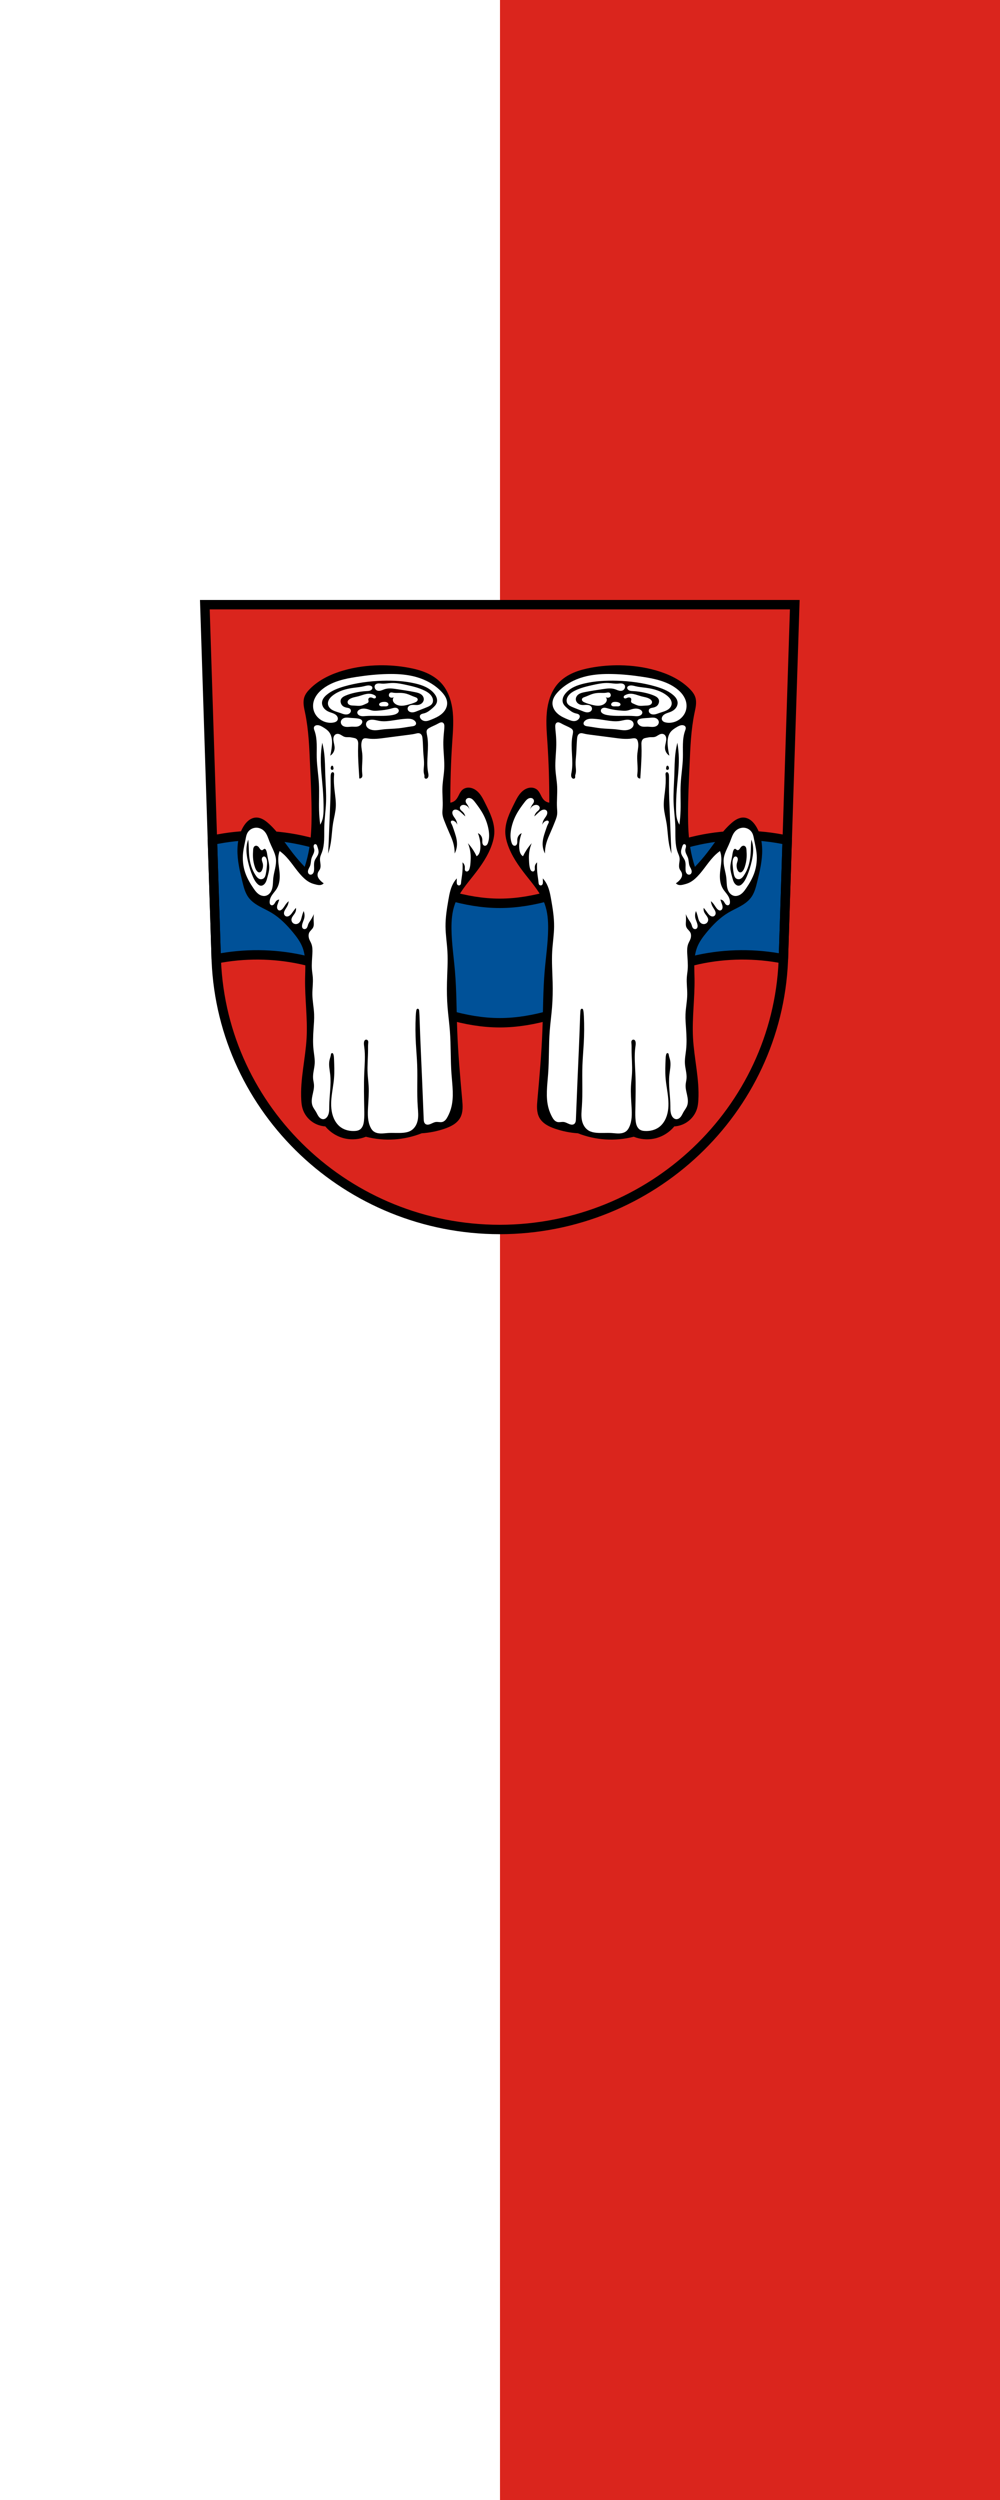 <?xml version="1.0" encoding="UTF-8" standalone="no"?>
<!-- Created with Inkscape (http://www.inkscape.org/) -->

<svg
   width="600"
   height="1500"
   viewBox="0 0 600 1500"
   id="svg9042"
   version="1.1"
   xmlns="http://www.w3.org/2000/svg"
   xmlns:svg="http://www.w3.org/2000/svg"
   xmlns:rdf="http://www.w3.org/1999/02/22-rdf-syntax-ns#"
   xmlns:cc="http://creativecommons.org/ns#"
   xmlns:dc="http://purl.org/dc/elements/1.1/">
  <defs
     id="defs9044" />
  <g
     id="layer1"
     transform="translate(-21.732,-34.335)">
    <g
       id="g2"
       transform="translate(703.745,105.702)">
      <path
         id="rect1"
         style="fill:#ffffff;stroke:none;stroke-width:1;stroke-dasharray:none"
         d="M -682.013,-71.367 H -82.013 V 1428.633 H -682.013 Z" />
      <path
         id="rect1-3"
         style="fill:#da251d;stroke:none;stroke-width:1;stroke-dasharray:none"
         d="M -382.013,-71.367 H -82.013 V 1428.633 H -382.013 Z" />
    </g>
    <g
       id="g1"
       transform="matrix(0.513,0,0,0.513,130.577,376.711)">
      <path
         style="fill:#da251d;fill-opacity:1;fill-rule:evenodd;stroke:none;stroke-width:11;stroke-opacity:1"
         d="M 27.412,39.835 40.81,456.459 c 7.415,175.25 153.92,314.046 331.589,314.144 177.51,-0.215 324.069,-139.061 331.589,-314.144 l 13.398,-416.624 H 372.407 Z"
         id="path10563-0-0" />
      <g
         transform="translate(464.774)"
         id="g9764-6">
        <path
           style="fill:#005198;fill-opacity:1;fill-rule:evenodd;stroke:#000000;stroke-width:11;stroke-linecap:butt;stroke-linejoin:round;stroke-miterlimit:4;stroke-dasharray:none;stroke-opacity:1"
           d="m 66.828,275.381 c -17.563,-0.002 -35.125,1.868 -52.289,5.58 L 19,419.721 c 32.693,-6.436 66.699,-6.22 99.279,0.789 39.973,8.599 77.029,26.978 114.547,43.232 37.518,16.255 76.954,30.723 117.842,30.723 40.888,0 80.322,-14.468 117.84,-30.723 37.518,-16.255 74.574,-34.633 114.547,-43.232 32.58,-7.009 66.587,-7.226 99.279,-0.789 l 4.461,-138.76 c -34.051,-7.364 -69.675,-7.463 -103.74,-0.135 -39.973,8.599 -77.029,26.976 -114.547,43.23 -37.518,16.255 -76.952,30.725 -117.84,30.725 -40.888,0 -80.324,-14.47 -117.842,-30.725 -37.518,-16.255 -74.574,-34.631 -114.547,-43.23 -16.894,-3.634 -34.172,-5.443 -51.451,-5.445 z"
           transform="translate(-443.042,34.335)"
           id="path9894" />
      </g>
      <path
         style="fill:none;fill-rule:evenodd;stroke:#000000;stroke-width:11;stroke-opacity:1"
         d="M 27.412,39.835 40.81,456.459 c 7.415,175.25 153.92,314.046 331.589,314.144 177.51,-0.215 324.069,-139.061 331.589,-314.144 l 13.398,-416.624 h -344.979 z"
         id="path10563-0" />
      <path
         style="fill:#000000;fill-rule:evenodd;stroke:none;stroke-width:1px;stroke-linecap:butt;stroke-linejoin:miter;stroke-opacity:1"
         d="m 231.556,110.716 c -14.095,0.215 -28.187,2.107 -41.74,5.982 -14.519,4.151 -28.67,10.773 -39.341,21.459 -2.83,2.834 -5.451,6.032 -6.706,9.835 -0.971,2.941 -1.074,6.11 -0.763,9.192 0.311,3.082 1.024,6.106 1.657,9.138 4.198,20.098 4.924,40.734 5.812,61.247 0.838,19.365 1.832,38.734 1.788,58.117 -0.029,13.01 -0.531,26.063 -2.682,38.894 -1.245,7.421 -3.039,14.749 -5.365,21.906 -5.061,-5.252 -9.838,-10.776 -14.306,-16.541 -9.099,-11.742 -17.021,-24.601 -28.164,-34.423 -2.08,-1.833 -4.28,-3.562 -6.75,-4.823 -2.47,-1.261 -5.235,-2.039 -8.003,-1.883 -3.05,0.172 -5.968,1.478 -8.373,3.361 -2.405,1.883 -4.327,4.322 -5.933,6.921 -5,8.093 -7.014,17.758 -7.153,27.27 -0.186,12.702 2.795,25.213 5.812,37.553 1.568,6.415 3.235,13.012 7.153,18.329 3.215,4.364 7.752,7.577 12.472,10.242 4.72,2.665 9.699,4.859 14.352,7.64 9.736,5.82 17.797,14.067 25.035,22.8 4.424,5.338 8.637,10.984 11.176,17.435 4.524,11.495 3.327,24.307 3.129,36.659 -0.37,23.112 3.005,46.21 1.788,69.294 -1.285,24.377 -7.68,48.5 -6.259,72.87 0.184,3.162 0.504,6.334 1.341,9.388 1.844,6.727 6.253,12.693 12.07,16.541 4.374,2.893 9.518,4.608 14.753,4.918 5.947,7.292 14.471,12.439 23.694,14.306 7.888,1.597 16.243,0.808 23.694,-2.235 10.914,2.823 22.281,3.884 33.529,3.129 10.865,-0.729 21.614,-3.152 31.741,-7.153 9.128,-0.576 18.176,-2.386 26.823,-5.365 3.623,-1.248 7.199,-2.713 10.418,-4.791 3.219,-2.079 6.082,-4.806 7.912,-8.173 1.707,-3.142 2.459,-6.732 2.665,-10.302 0.206,-3.57 -0.112,-7.147 -0.43,-10.709 -2.404,-26.938 -4.803,-53.891 -5.812,-80.917 -0.868,-23.251 -0.706,-46.557 -2.682,-69.741 -1.385,-16.245 -3.818,-32.427 -4.024,-48.729 -0.126,-9.98 0.618,-20.123 4.024,-29.506 4.576,-12.609 13.604,-22.993 21.906,-33.529 8.727,-11.076 16.946,-22.852 21.459,-36.211 1.417,-4.194 2.46,-8.543 2.682,-12.965 0.313,-6.217 -1.007,-12.428 -3.077,-18.298 -2.069,-5.87 -4.879,-11.447 -7.653,-17.019 -1.688,-3.392 -3.379,-6.811 -5.64,-9.851 -2.262,-3.04 -5.154,-5.713 -8.665,-7.137 -1.971,-0.799 -4.122,-1.188 -6.24,-0.998 -2.118,0.191 -4.197,0.977 -5.831,2.339 -1.868,1.558 -3.064,3.759 -4.162,5.93 -1.098,2.171 -2.174,4.411 -3.885,6.14 -1.67,1.689 -3.906,2.807 -6.259,3.129 -0.095,-23.71 0.651,-47.424 2.235,-71.082 0.882,-13.168 2.019,-26.463 0,-39.505 -1.66,-10.723 -5.616,-21.358 -12.965,-29.342 -4.825,-5.242 -10.959,-9.173 -17.499,-11.999 -6.54,-2.826 -13.496,-4.583 -20.501,-5.883 -11.285,-2.094 -22.782,-3.027 -34.259,-2.852 z"
         id="path9942" />
      <path
         style="fill:#ffffff;fill-rule:evenodd;stroke:none;stroke-width:1px;stroke-linecap:butt;stroke-linejoin:miter;stroke-opacity:1"
         d="m 245.298,120.884 c -1.391,-9.5e-4 -2.781,0.014 -4.17,0.043 -12.105,0.254 -24.172,1.528 -36.141,3.357 -13.841,2.116 -28.092,5.207 -39.238,13.682 -2.69,2.045 -5.171,4.391 -7.172,7.115 -2.001,2.724 -3.512,5.835 -4.186,9.146 -0.714,3.511 -0.464,7.221 0.773,10.584 1.857,5.046 5.93,9.177 10.844,11.359 3.621,1.608 7.706,2.196 11.615,1.549 1.065,-0.176 2.13,-0.447 3.068,-0.98 0.938,-0.533 1.746,-1.354 2.096,-2.375 0.283,-0.827 0.251,-1.744 0,-2.582 -0.303,-1.014 -0.914,-1.921 -1.676,-2.656 -0.761,-0.735 -1.67,-1.306 -2.623,-1.766 -1.906,-0.92 -3.99,-1.407 -5.943,-2.223 -2.27,-0.948 -4.379,-2.367 -5.896,-4.303 -1.518,-1.936 -2.406,-4.415 -2.189,-6.865 0.155,-1.755 0.863,-3.43 1.854,-4.887 0.991,-1.457 2.257,-2.708 3.605,-3.842 5.872,-4.94 13.24,-7.73 20.613,-9.857 14.471,-4.176 29.526,-6.13 44.58,-6.604 12.924,-0.406 25.957,0.281 38.543,3.248 4.102,0.967 8.167,2.181 11.957,4.023 3.79,1.843 7.309,4.338 9.986,7.592 1.216,1.478 2.26,3.123 2.869,4.938 0.609,1.814 0.765,3.809 0.229,5.646 -0.401,1.374 -1.175,2.619 -2.096,3.715 -0.921,1.096 -1.992,2.055 -3.068,2.998 -2.847,2.493 -5.891,4.974 -9.551,5.938 -0.93,0.245 -1.891,0.388 -2.785,0.74 -0.447,0.176 -0.877,0.404 -1.248,0.709 -0.371,0.305 -0.683,0.69 -0.871,1.133 -0.23,0.542 -0.267,1.154 -0.158,1.732 0.109,0.579 0.358,1.126 0.674,1.623 1.069,1.685 2.93,2.813 4.904,3.098 1.277,0.184 2.585,0.036 3.836,-0.277 1.251,-0.314 2.454,-0.79 3.65,-1.271 4.377,-1.763 8.791,-3.663 12.391,-6.713 1.899,-1.609 3.55,-3.531 4.711,-5.732 1.161,-2.201 1.821,-4.686 1.744,-7.174 -0.078,-2.518 -0.906,-4.977 -2.133,-7.178 -1.227,-2.201 -2.845,-4.161 -4.58,-5.988 -8.036,-8.462 -18.694,-14.198 -29.945,-17.295 -9.373,-2.58 -19.137,-3.394 -28.873,-3.4 z m 2.213,10.529 c -0.763,-0.006 -1.526,0.01 -2.291,0.051 -3.619,0.192 -7.222,0.942 -10.838,0.699 -1.463,-0.098 -2.929,-0.358 -4.387,-0.199 -0.729,0.079 -1.452,0.266 -2.098,0.613 -0.645,0.348 -1.21,0.862 -1.557,1.508 -0.255,0.476 -0.387,1.013 -0.408,1.553 -0.021,0.539 0.068,1.08 0.234,1.594 0.379,1.171 1.188,2.212 2.271,2.797 0.723,0.39 1.548,0.572 2.369,0.594 0.821,0.021 1.641,-0.112 2.434,-0.326 1.586,-0.428 3.071,-1.17 4.637,-1.666 4.598,-1.456 9.564,-0.724 14.332,0 7.009,1.065 14.029,2.087 20.977,3.496 1.562,0.317 3.127,0.655 4.611,1.236 1.484,0.581 2.893,1.42 3.953,2.609 1.145,1.285 1.848,3 1.748,4.719 -0.104,1.776 -1.063,3.45 -2.438,4.58 -1.374,1.13 -3.132,1.74 -4.904,1.889 -2.019,0.17 -4.049,-0.231 -6.072,-0.113 -1.011,0.059 -2.026,0.251 -2.939,0.689 -0.913,0.439 -1.722,1.139 -2.176,2.045 -0.457,0.912 -0.526,2.013 -0.174,2.971 0.32,0.869 0.969,1.597 1.748,2.098 0.731,0.47 1.576,0.751 2.438,0.867 0.861,0.116 1.74,0.071 2.596,-0.078 1.712,-0.298 3.322,-1.001 4.93,-1.662 3.772,-1.552 7.626,-2.906 11.361,-4.545 1.087,-0.477 2.169,-0.981 3.15,-1.648 0.981,-0.668 1.865,-1.51 2.443,-2.547 0.606,-1.085 0.855,-2.353 0.795,-3.594 -0.06,-1.241 -0.422,-2.456 -0.969,-3.572 -0.87,-1.774 -2.201,-3.297 -3.727,-4.553 -1.526,-1.256 -3.246,-2.255 -5.014,-3.139 -6.627,-3.313 -13.917,-5.038 -21.15,-6.643 -5.234,-1.161 -10.543,-2.278 -15.887,-2.322 z m -29.031,2.871 c -0.358,0.014 -0.717,0.046 -1.07,0.094 -1.415,0.19 -2.789,0.601 -4.178,0.932 -3.898,0.927 -7.915,1.221 -11.887,1.748 -8.734,1.159 -17.581,3.596 -24.471,9.088 -1.594,1.27 -3.084,2.715 -4.129,4.465 -1.045,1.75 -1.616,3.838 -1.289,5.85 0.244,1.504 0.98,2.905 1.98,4.055 1,1.15 2.256,2.058 3.6,2.777 2.688,1.438 5.7,2.126 8.578,3.131 1.624,0.567 3.22,1.24 4.904,1.592 1.684,0.352 3.501,0.361 5.059,-0.369 0.667,-0.312 1.275,-0.757 1.742,-1.326 0.467,-0.569 0.79,-1.264 0.881,-1.994 0.107,-0.867 -0.129,-1.786 -0.699,-2.447 -0.48,-0.557 -1.163,-0.906 -1.865,-1.123 -0.702,-0.217 -1.434,-0.315 -2.156,-0.451 -1.845,-0.347 -3.702,-0.984 -5.068,-2.271 -1.079,-1.017 -1.791,-2.395 -2.098,-3.846 -0.195,-0.92 -0.232,-1.885 0,-2.797 0.332,-1.306 1.2,-2.43 2.25,-3.275 1.05,-0.845 2.278,-1.439 3.518,-1.969 3.428,-1.465 7.025,-2.504 10.662,-3.32 4.54,-1.019 9.163,-1.697 13.811,-1.922 1.018,-0.049 2.041,-0.079 3.039,-0.283 0.998,-0.204 1.982,-0.598 2.729,-1.291 0.474,-0.44 0.846,-1.003 0.996,-1.633 0.15,-0.629 0.063,-1.325 -0.297,-1.863 -0.329,-0.491 -0.853,-0.82 -1.398,-1.049 -0.987,-0.415 -2.067,-0.542 -3.143,-0.5 z m 27.285,8.217 c -0.38,-0.007 -0.762,0.029 -1.127,0.135 -0.364,0.106 -0.712,0.283 -0.992,0.539 -0.313,0.285 -0.535,0.659 -0.699,1.049 -0.187,0.444 -0.305,0.92 -0.316,1.402 -0.011,0.482 0.088,0.97 0.316,1.395 0.362,0.672 1.027,1.146 1.748,1.398 0.896,0.314 1.898,0.308 2.797,0 0.371,-0.127 0.725,-0.305 1.049,-0.525 -0.962,1.007 -1.426,2.468 -1.223,3.846 0.114,0.77 0.424,1.505 0.855,2.152 0.432,0.647 0.982,1.208 1.59,1.693 2.234,1.783 5.184,2.49 8.041,2.447 2.487,-0.037 4.934,-0.598 7.342,-1.223 2.731,-0.709 5.449,-1.507 8.041,-2.623 0.828,-0.356 1.659,-0.756 2.293,-1.396 0.317,-0.32 0.58,-0.699 0.738,-1.121 0.159,-0.422 0.211,-0.888 0.115,-1.328 -0.081,-0.373 -0.266,-0.719 -0.51,-1.014 -0.244,-0.294 -0.545,-0.537 -0.871,-0.736 -0.652,-0.399 -1.393,-0.623 -2.115,-0.871 -3.195,-1.097 -6.195,-2.733 -9.439,-3.67 -2.661,-0.769 -5.445,-1.053 -8.215,-1.049 -2.393,0.003 -4.805,0.217 -7.166,-0.176 -0.749,-0.125 -1.493,-0.309 -2.252,-0.324 z m -26.809,1.486 c -1.792,0.053 -3.581,0.427 -5.312,0.916 -2.309,0.653 -4.557,1.511 -6.879,2.117 -1.731,0.452 -3.498,0.762 -5.227,1.223 -1.729,0.461 -3.439,1.082 -4.912,2.098 -0.596,0.411 -1.153,0.89 -1.574,1.479 -0.421,0.588 -0.699,1.294 -0.697,2.018 0.002,0.791 0.342,1.562 0.865,2.154 0.524,0.592 1.221,1.014 1.963,1.287 1.484,0.546 3.108,0.51 4.688,0.58 2.863,0.127 5.768,0.626 8.564,0 2.02,-0.453 3.862,-1.47 5.77,-2.273 0.535,-0.225 1.081,-0.436 1.562,-0.76 0.481,-0.324 0.9,-0.78 1.059,-1.338 0.153,-0.538 0.051,-1.112 -0.061,-1.66 -0.111,-0.548 -0.233,-1.113 -0.115,-1.66 0.098,-0.458 0.366,-0.875 0.721,-1.182 0.355,-0.306 0.795,-0.504 1.254,-0.6 0.918,-0.191 1.878,0.029 2.746,0.383 0.633,0.258 1.247,0.592 1.922,0.699 0.4,0.064 0.82,0.043 1.199,-0.1 0.379,-0.143 0.715,-0.414 0.898,-0.775 0.155,-0.306 0.195,-0.664 0.137,-1.002 -0.059,-0.338 -0.211,-0.656 -0.418,-0.93 -0.414,-0.547 -1.026,-0.909 -1.641,-1.215 -1.477,-0.734 -3.08,-1.228 -4.721,-1.396 -0.597,-0.061 -1.194,-0.08 -1.791,-0.062 z m 18.572,9.5 c -1.556,-0.007 -3.145,0.196 -4.545,0.875 -0.43,0.209 -0.844,0.466 -1.17,0.816 -0.326,0.351 -0.558,0.803 -0.578,1.281 -0.021,0.508 0.201,1.009 0.551,1.379 0.35,0.369 0.817,0.613 1.307,0.752 0.979,0.278 2.02,0.149 3.037,0.141 1.166,-0.01 2.338,0.141 3.496,0 0.443,-0.054 0.885,-0.152 1.287,-0.346 0.402,-0.194 0.763,-0.489 0.984,-0.877 0.268,-0.47 0.313,-1.051 0.176,-1.574 -0.13,-0.497 -0.417,-0.947 -0.789,-1.303 -0.372,-0.355 -0.825,-0.619 -1.309,-0.795 -0.778,-0.284 -1.619,-0.346 -2.447,-0.35 z m 12.332,6.873 c -0.271,0.005 -0.54,0.025 -0.807,0.059 -1.068,0.134 -2.1,0.463 -3.135,0.76 -5.397,1.548 -11.002,2.262 -16.605,2.621 -2.042,0.131 -4.111,0.215 -6.119,-0.174 -1.612,-0.312 -3.148,-0.921 -4.719,-1.398 -1.87,-0.568 -3.815,-0.954 -5.768,-0.875 -1.792,0.072 -3.596,0.554 -5.07,1.574 -0.48,0.332 -0.927,0.722 -1.273,1.191 -0.347,0.47 -0.591,1.024 -0.648,1.605 -0.06,0.609 0.089,1.229 0.377,1.77 0.288,0.54 0.71,1.003 1.195,1.377 1.123,0.866 2.553,1.256 3.967,1.367 1.414,0.111 2.836,-0.037 4.25,-0.145 8.02,-0.609 16.09,0.095 24.121,-0.35 2.52,-0.139 5.038,-0.392 7.516,-0.873 1.919,-0.373 3.866,-0.909 5.418,-2.098 0.706,-0.541 1.335,-1.241 1.574,-2.098 0.209,-0.749 0.099,-1.575 -0.262,-2.264 -0.361,-0.689 -0.963,-1.24 -1.662,-1.582 -0.725,-0.355 -1.538,-0.483 -2.35,-0.469 z m -55.988,11.539 c -1.207,-0.027 -2.4,0.073 -3.539,0.467 -0.942,0.325 -1.82,0.852 -2.508,1.572 -0.688,0.721 -1.179,1.638 -1.338,2.621 -0.122,0.755 -0.046,1.54 0.201,2.264 0.247,0.724 0.663,1.385 1.197,1.932 0.713,0.73 1.627,1.248 2.594,1.572 0.967,0.324 1.988,0.461 3.008,0.492 2.039,0.062 4.071,-0.29 6.111,-0.316 2.403,-0.031 4.876,0.38 7.166,-0.35 1.536,-0.489 2.902,-1.49 3.846,-2.797 0.346,-0.479 0.639,-1.002 0.809,-1.568 0.17,-0.567 0.212,-1.179 0.064,-1.752 -0.116,-0.451 -0.348,-0.868 -0.65,-1.223 -0.302,-0.354 -0.673,-0.647 -1.076,-0.881 -0.806,-0.467 -1.727,-0.695 -2.643,-0.867 -3.164,-0.595 -6.407,-0.578 -9.613,-0.875 -1.2,-0.111 -2.422,-0.264 -3.629,-0.291 z m 70.602,1.285 c -0.476,0.009 -0.952,0.029 -1.426,0.055 -5.162,0.275 -10.271,1.138 -15.381,1.924 -5.152,0.792 -10.407,1.505 -15.557,0.697 -3.557,-0.558 -7.09,-1.839 -10.664,-1.396 -0.863,0.107 -1.718,0.316 -2.506,0.684 -0.788,0.368 -1.508,0.899 -2.039,1.588 -0.506,0.657 -0.832,1.449 -0.949,2.27 -0.117,0.821 -0.024,1.667 0.252,2.449 0.302,0.856 0.821,1.628 1.461,2.271 0.64,0.644 1.4,1.162 2.209,1.574 2.271,1.158 4.889,1.476 7.438,1.393 2.548,-0.083 5.065,-0.545 7.594,-0.867 6.318,-0.806 12.718,-0.735 19.053,-1.398 5.213,-0.546 10.361,-1.587 15.557,-2.273 0.994,-0.131 2.008,-0.253 2.924,-0.662 0.458,-0.204 0.889,-0.48 1.238,-0.84 0.35,-0.36 0.616,-0.807 0.732,-1.295 0.124,-0.52 0.074,-1.073 -0.094,-1.58 -0.168,-0.507 -0.449,-0.971 -0.779,-1.391 -1.176,-1.492 -2.966,-2.409 -4.816,-2.838 -1.388,-0.322 -2.818,-0.391 -4.246,-0.363 z m 39.549,4.23 c -0.17,0.011 -0.341,0.033 -0.508,0.064 -0.668,0.125 -1.3,0.394 -1.912,0.688 -1.097,0.526 -2.149,1.138 -3.229,1.699 -2.857,1.486 -5.899,2.612 -8.672,4.25 -0.508,0.3 -1.009,0.62 -1.455,1.006 -0.446,0.386 -0.839,0.843 -1.096,1.375 -0.452,0.937 -0.45,2.026 -0.34,3.061 0.14,1.316 0.441,2.609 0.682,3.91 2.586,13.971 -1.582,28.536 1.02,42.504 0.163,0.875 0.352,1.746 0.428,2.633 0.075,0.887 0.033,1.796 -0.258,2.637 -0.153,0.444 -0.377,0.866 -0.682,1.223 -0.305,0.357 -0.695,0.645 -1.137,0.805 -0.441,0.16 -0.934,0.186 -1.381,0.043 -0.447,-0.143 -0.841,-0.461 -1.051,-0.881 -0.18,-0.36 -0.219,-0.772 -0.213,-1.174 0.007,-0.402 0.056,-0.803 0.043,-1.205 -0.027,-0.813 -0.31,-1.592 -0.51,-2.381 -0.866,-3.422 -0.162,-7.015 0,-10.541 0.188,-4.086 -0.362,-8.163 -0.682,-12.24 -0.475,-6.055 -0.445,-12.145 -1.02,-18.191 -0.112,-1.175 -0.249,-2.363 -0.672,-3.465 -0.423,-1.102 -1.165,-2.124 -2.219,-2.656 -0.854,-0.431 -1.849,-0.511 -2.801,-0.414 -0.952,0.097 -1.878,0.361 -2.809,0.584 -2.348,0.564 -4.747,0.88 -7.141,1.191 -9.18,1.193 -18.368,2.335 -27.543,3.57 -6.883,0.926 -13.878,1.904 -20.742,0.85 -0.995,-0.153 -1.992,-0.349 -2.998,-0.318 -1.006,0.03 -2.044,0.313 -2.781,0.998 -0.583,0.542 -0.931,1.289 -1.189,2.041 -0.799,2.328 -0.85,4.85 -0.625,7.301 0.225,2.451 0.714,4.872 0.965,7.32 0.809,7.902 -0.879,15.907 0,23.801 0.084,0.756 0.192,1.514 0.158,2.273 -0.033,0.76 -0.22,1.533 -0.67,2.146 -0.34,0.463 -0.821,0.82 -1.359,1.021 -0.485,0.182 -1.016,0.241 -1.529,0.17 -0.306,-4.589 -0.591,-9.18 -0.852,-13.771 -0.469,-8.266 -0.863,-16.551 -0.51,-24.822 0.06,-1.415 0.143,-2.846 -0.125,-4.236 -0.134,-0.695 -0.357,-1.376 -0.699,-1.996 -0.343,-0.62 -0.808,-1.177 -1.385,-1.588 -1.03,-0.734 -2.327,-0.956 -3.57,-1.189 -1.466,-0.276 -2.932,-0.597 -4.422,-0.682 -1.819,-0.103 -3.683,0.144 -5.439,-0.34 -1.391,-0.383 -2.615,-1.198 -3.846,-1.951 -1.231,-0.753 -2.539,-1.47 -3.975,-1.619 -1.059,-0.11 -2.161,0.109 -3.061,0.68 -1.094,0.694 -1.83,1.866 -2.182,3.113 -0.351,1.247 -0.347,2.57 -0.199,3.857 0.36,3.137 1.554,6.199 1.361,9.352 -0.21,3.428 -2.175,6.702 -5.102,8.5 0.897,-3.688 1.523,-7.441 1.871,-11.221 0.257,-2.792 0.361,-5.616 -0.045,-8.391 -0.406,-2.774 -1.343,-5.51 -3.016,-7.76 -1.887,-2.539 -4.594,-4.33 -7.311,-5.951 -1.074,-0.641 -2.164,-1.267 -3.332,-1.717 -1.168,-0.449 -2.423,-0.719 -3.67,-0.621 -0.682,0.053 -1.363,0.22 -1.963,0.549 -0.6,0.329 -1.117,0.829 -1.406,1.449 -0.334,0.718 -0.348,1.55 -0.201,2.328 0.146,0.778 0.442,1.517 0.711,2.262 3.568,9.895 2.292,20.768 2.551,31.283 0.252,10.235 2.004,20.378 2.551,30.602 0.551,10.301 -0.122,20.632 0.17,30.943 0.161,5.685 0.614,11.363 1.359,17.002 1.194,-2.017 2.113,-4.197 2.721,-6.461 1.037,-3.861 1.165,-7.902 1.189,-11.9 0.048,-7.658 -0.26,-15.318 -0.85,-22.953 -0.941,-12.18 -2.6,-24.338 -2.381,-36.553 0.109,-6.039 0.678,-12.069 1.701,-18.021 0.971,3.919 1.708,7.894 2.209,11.9 1.091,8.731 1.049,17.56 1.361,26.354 0.374,10.541 1.259,21.081 0.85,31.621 -0.369,9.483 -1.785,18.906 -2.041,28.393 -0.275,10.188 0.738,20.739 -2.889,30.264 -0.767,2.015 -1.744,3.984 -2.041,6.119 -0.308,2.214 0.135,4.454 0.41,6.672 0.276,2.218 0.365,4.564 -0.58,6.59 -0.56,1.199 -1.453,2.215 -2.041,3.4 -0.647,1.306 -0.903,2.81 -0.68,4.25 0.312,2.01 1.512,3.774 2.891,5.27 1.258,1.364 2.689,2.567 4.25,3.57 -0.813,0.899 -1.89,1.558 -3.061,1.871 -1.885,0.504 -3.882,0.114 -5.779,-0.34 -2.025,-0.484 -4.041,-1.043 -5.951,-1.871 -3.894,-1.687 -7.236,-4.445 -10.201,-7.48 -7.908,-8.096 -13.462,-18.317 -21.762,-26.012 -1.507,-1.397 -3.097,-2.703 -4.76,-3.91 -0.639,1.702 -1.095,3.471 -1.359,5.27 -0.984,6.681 0.692,13.429 1.264,20.158 0.542,6.382 4.3e-4,13.119 -3.305,18.605 -2.171,3.603 -5.445,6.522 -7.141,10.371 -0.706,1.602 -1.118,3.339 -1.158,5.09 -0.018,0.791 0.043,1.601 0.352,2.33 0.154,0.365 0.37,0.705 0.65,0.984 0.28,0.279 0.625,0.498 1.006,0.607 0.44,0.127 0.916,0.106 1.355,-0.023 0.439,-0.13 0.842,-0.367 1.195,-0.658 0.707,-0.584 1.206,-1.375 1.672,-2.164 0.466,-0.789 0.917,-1.601 1.559,-2.256 0.89,-0.909 2.13,-1.466 3.4,-1.529 -0.356,1.203 -0.753,2.394 -1.189,3.57 -0.616,1.658 -1.322,3.331 -1.361,5.1 -0.021,0.922 0.153,1.871 0.643,2.652 0.245,0.391 0.568,0.735 0.953,0.988 0.385,0.253 0.835,0.412 1.295,0.439 0.468,0.028 0.936,-0.081 1.365,-0.27 0.429,-0.189 0.821,-0.455 1.186,-0.75 1.956,-1.581 3.122,-3.909 4.59,-5.951 1.033,-1.436 2.234,-2.751 3.57,-3.91 -0.161,2.07 -0.744,4.108 -1.701,5.951 -0.703,1.355 -1.6,2.597 -2.379,3.91 -0.504,0.849 -0.961,1.737 -1.215,2.691 -0.254,0.954 -0.297,1.984 0.023,2.918 0.197,0.574 0.53,1.104 0.971,1.521 0.441,0.417 0.989,0.721 1.58,0.859 0.613,0.144 1.261,0.109 1.869,-0.053 0.608,-0.162 1.178,-0.448 1.701,-0.797 1.713,-1.143 2.882,-2.914 4.08,-4.59 1.127,-1.577 2.319,-3.111 3.57,-4.592 0.275,1.593 0.097,3.263 -0.51,4.762 -0.603,1.491 -1.603,2.781 -2.551,4.08 -0.539,0.739 -1.067,1.491 -1.477,2.309 -0.41,0.818 -0.698,1.707 -0.732,2.621 -0.058,1.55 0.662,3.105 1.869,4.08 0.847,0.685 1.916,1.088 3.004,1.145 1.088,0.056 2.19,-0.234 3.117,-0.805 1.364,-0.84 2.304,-2.239 2.916,-3.719 0.612,-1.48 0.934,-3.06 1.334,-4.611 0.537,-2.084 1.22,-4.131 2.041,-6.121 0.559,1.352 0.904,2.793 1.02,4.252 0.089,1.135 0.04,2.282 -0.17,3.4 -0.58,3.091 -2.357,5.886 -2.721,9.01 -0.083,0.708 -0.09,1.433 0.084,2.125 0.174,0.692 0.543,1.35 1.107,1.785 0.595,0.459 1.385,0.641 2.129,0.533 0.744,-0.108 1.436,-0.495 1.951,-1.043 0.553,-0.588 0.9,-1.341 1.158,-2.105 0.259,-0.765 0.437,-1.555 0.711,-2.314 0.69,-1.916 1.947,-3.566 3.061,-5.271 1.402,-2.147 2.599,-4.428 3.57,-6.801 -0.263,2.711 -0.32,5.443 -0.17,8.162 0.07,1.265 0.185,2.531 0.139,3.797 -0.047,1.266 -0.262,2.545 -0.818,3.684 -0.562,1.15 -1.447,2.106 -2.312,3.049 -0.866,0.943 -1.741,1.909 -2.279,3.07 -0.49,1.057 -0.68,2.235 -0.68,3.4 3.5e-4,1.329 0.242,2.655 0.68,3.91 0.676,1.941 1.805,3.696 2.551,5.611 1.417,3.638 1.389,7.661 1.191,11.561 -0.314,6.177 -1.005,12.366 -0.512,18.531 0.25,3.126 0.805,6.223 1.021,9.352 0.459,6.621 -0.593,13.255 -0.51,19.891 0.097,7.74 1.737,15.389 2.039,23.123 0.224,5.727 -0.287,11.452 -0.68,17.17 -0.56,8.152 -0.88,16.358 0,24.482 0.577,5.323 1.669,10.637 1.359,15.982 -0.343,5.931 -2.407,11.763 -1.869,17.68 0.218,2.396 0.86,4.741 1.02,7.141 0.277,4.157 -0.897,8.253 -1.764,12.328 -0.866,4.075 -1.411,8.428 0.064,12.324 1,2.641 2.85,4.858 4.25,7.311 0.87,1.525 1.57,3.149 2.539,4.613 0.969,1.464 2.266,2.794 3.922,3.377 0.923,0.325 1.938,0.402 2.889,0.17 1.29,-0.315 2.394,-1.177 3.23,-2.209 1.415,-1.746 2.136,-3.967 2.451,-6.191 0.316,-2.225 0.255,-4.483 0.27,-6.73 0.082,-12.344 2.488,-24.697 1.137,-36.967 -0.611,-5.545 -1.982,-11.169 -0.85,-16.631 0.436,-2.105 1.237,-4.125 1.582,-6.246 0.075,-0.46 0.131,-0.933 0.328,-1.355 0.099,-0.211 0.233,-0.409 0.408,-0.562 0.175,-0.154 0.393,-0.264 0.625,-0.293 0.217,-0.027 0.44,0.018 0.637,0.113 0.197,0.095 0.368,0.24 0.508,0.408 0.28,0.336 0.432,0.76 0.555,1.18 0.53,1.813 0.608,3.722 0.682,5.609 0.285,7.31 0.589,14.64 0,21.932 -0.638,7.895 -2.316,15.676 -3.037,23.564 -0.721,7.888 -0.433,16.082 2.695,23.359 1.809,4.208 4.595,8.062 8.332,10.711 4.628,3.28 10.486,4.537 16.15,4.25 1.94,-0.098 3.93,-0.386 5.611,-1.359 1.765,-1.022 3.056,-2.735 3.865,-4.607 0.809,-1.872 1.172,-3.907 1.404,-5.934 0.504,-4.396 0.426,-8.837 0.34,-13.262 -0.276,-14.224 -0.622,-28.458 0,-42.672 0.442,-10.094 1.37,-20.254 0,-30.264 -0.255,-1.863 -0.589,-3.746 -0.34,-5.609 0.086,-0.644 0.246,-1.289 0.574,-1.85 0.328,-0.56 0.842,-1.032 1.467,-1.211 0.531,-0.152 1.117,-0.082 1.607,0.172 0.491,0.254 0.883,0.684 1.111,1.188 0.214,0.471 0.286,0.996 0.287,1.514 0.001,0.517 -0.063,1.032 -0.115,1.547 -0.233,2.314 -0.172,4.645 -0.172,6.971 0.002,9.298 -0.993,18.597 -0.51,27.883 0.254,4.884 0.918,9.739 1.191,14.621 0.47,8.382 -0.21,16.78 -0.682,25.162 -0.447,7.959 -0.631,16.309 2.891,23.461 0.776,1.576 1.742,3.089 3.061,4.25 2.233,1.966 5.293,2.754 8.266,2.889 2.972,0.135 5.937,-0.315 8.906,-0.508 6.168,-0.4 12.384,0.308 18.531,-0.34 2.893,-0.305 5.808,-0.931 8.33,-2.381 2.111,-1.213 3.886,-2.977 5.221,-5.014 1.335,-2.037 2.236,-4.341 2.77,-6.717 1.183,-5.274 0.556,-10.761 0.17,-16.152 -1.166,-16.285 -0.073,-32.648 -0.68,-48.963 -0.312,-8.397 -1.074,-16.771 -1.529,-25.162 -0.572,-10.53 -0.66,-21.089 -0.17,-31.623 0.109,-2.334 0.246,-4.675 0.68,-6.971 0.081,-0.427 0.174,-0.858 0.383,-1.238 0.105,-0.19 0.239,-0.367 0.404,-0.508 0.165,-0.141 0.36,-0.247 0.572,-0.293 0.248,-0.054 0.512,-0.025 0.748,0.068 0.236,0.094 0.445,0.251 0.613,0.441 0.26,0.294 0.421,0.664 0.518,1.045 0.096,0.381 0.13,0.775 0.162,1.166 0.292,3.563 0.396,7.138 0.51,10.711 0.745,23.413 1.892,46.811 2.891,70.215 0.645,15.116 1.227,30.235 1.848,45.352 0.044,1.067 0.091,2.144 0.373,3.174 0.282,1.03 0.824,2.023 1.689,2.648 0.751,0.543 1.698,0.773 2.625,0.764 0.927,-0.009 1.838,-0.243 2.709,-0.561 2.318,-0.845 4.457,-2.29 6.906,-2.584 1.243,-0.149 2.499,0.009 3.746,0.125 1.247,0.116 2.522,0.188 3.734,-0.125 1.418,-0.367 2.667,-1.247 3.662,-2.322 0.996,-1.075 1.759,-2.34 2.459,-3.627 1.728,-3.178 3.107,-6.547 4.08,-10.031 3.636,-13.011 1.493,-26.819 0.51,-40.293 -1.218,-16.688 -0.607,-33.47 -1.869,-50.154 -0.705,-9.312 -1.992,-18.573 -2.721,-27.883 -0.748,-9.555 -0.908,-19.151 -0.68,-28.732 0.292,-12.243 1.217,-24.496 0.51,-36.723 -0.558,-9.649 -2.132,-19.238 -2.211,-28.902 -0.086,-10.504 1.593,-20.934 3.4,-31.281 1.245,-7.127 2.626,-14.437 6.461,-20.572 0.987,-1.579 2.128,-3.061 3.4,-4.42 -0.123,1.413 -0.179,2.832 -0.17,4.25 0.004,0.651 0.023,1.308 0.188,1.938 0.164,0.629 0.486,1.236 1.002,1.633 0.517,0.398 1.212,0.554 1.852,0.424 0.64,-0.13 1.214,-0.543 1.549,-1.104 0.391,-0.655 0.446,-1.45 0.51,-2.211 0.255,-3.019 0.809,-6.004 1.191,-9.01 0.616,-4.844 0.787,-9.745 0.51,-14.621 1.684,1.412 2.706,3.582 2.721,5.779 0.005,0.779 -0.109,1.559 -0.055,2.336 0.027,0.388 0.096,0.775 0.24,1.137 0.144,0.362 0.366,0.699 0.664,0.949 0.397,0.333 0.922,0.499 1.439,0.488 0.518,-0.01 1.027,-0.191 1.451,-0.488 0.446,-0.312 0.799,-0.745 1.07,-1.217 0.271,-0.472 0.462,-0.986 0.629,-1.504 0.792,-2.463 1.019,-5.068 1.189,-7.65 0.172,-2.603 0.292,-5.216 0.172,-7.822 -0.228,-4.956 -1.327,-9.868 -3.23,-14.449 2.246,2.497 4.293,5.171 6.119,7.99 1.518,2.344 2.882,4.788 4.08,7.311 0.862,-0.525 1.619,-1.224 2.211,-2.041 1.072,-1.48 1.577,-3.296 1.871,-5.1 0.457,-2.805 0.453,-5.674 0.17,-8.502 -0.39,-3.896 -1.308,-7.739 -2.721,-11.391 1.4,0.626 2.628,1.631 3.52,2.879 0.891,1.248 1.442,2.735 1.58,4.262 0.137,1.52 -0.127,3.069 0.158,4.568 0.143,0.749 0.431,1.486 0.926,2.066 0.495,0.58 1.214,0.99 1.977,1.016 0.459,0.015 0.917,-0.107 1.322,-0.322 0.405,-0.215 0.76,-0.519 1.059,-0.867 0.665,-0.775 1.05,-1.748 1.359,-2.721 1.717,-5.409 1.354,-11.28 0.17,-16.83 -1.175,-5.506 -3.139,-10.84 -5.779,-15.812 -2.723,-5.129 -6.147,-9.851 -9.691,-14.451 -0.777,-1.008 -1.565,-2.015 -2.504,-2.875 -0.939,-0.86 -2.044,-1.572 -3.277,-1.885 -0.741,-0.188 -1.523,-0.228 -2.27,-0.066 -0.747,0.162 -1.456,0.53 -1.98,1.086 -0.418,0.443 -0.713,1 -0.857,1.592 -0.144,0.592 -0.139,1.217 0.008,1.809 0.301,1.216 1.151,2.204 1.869,3.23 1.318,1.885 2.25,4.039 2.721,6.291 -0.571,-2.533 -2.491,-4.72 -4.93,-5.611 -0.742,-0.271 -1.531,-0.429 -2.32,-0.416 -0.79,0.013 -1.58,0.2 -2.27,0.586 -0.574,0.321 -1.075,0.782 -1.414,1.346 -0.339,0.563 -0.514,1.23 -0.457,1.885 0.082,0.95 0.63,1.803 1.287,2.494 0.657,0.692 1.43,1.26 2.113,1.926 1.456,1.419 2.477,3.281 2.891,5.271 -1.531,-1.416 -3.06,-2.833 -4.59,-4.25 -0.804,-0.745 -1.613,-1.494 -2.504,-2.133 -0.891,-0.639 -1.874,-1.17 -2.938,-1.438 -0.784,-0.197 -1.614,-0.246 -2.4,-0.062 -0.787,0.184 -1.528,0.611 -2.02,1.252 -0.397,0.517 -0.62,1.156 -0.689,1.805 -0.069,0.648 0.012,1.306 0.18,1.936 0.322,1.208 0.956,2.308 1.652,3.346 0.696,1.038 1.463,2.033 2.088,3.115 1.104,1.912 1.749,4.087 1.869,6.291 -0.596,-2.171 -2.299,-4.007 -4.42,-4.762 -0.498,-0.177 -1.029,-0.298 -1.555,-0.242 -0.263,0.028 -0.521,0.101 -0.754,0.227 -0.233,0.126 -0.438,0.304 -0.582,0.525 -0.148,0.228 -0.228,0.498 -0.25,0.77 -0.021,0.271 0.015,0.546 0.086,0.809 0.142,0.526 0.418,1.002 0.674,1.482 1.087,2.047 1.809,4.265 2.551,6.461 1.851,5.483 3.886,11.045 3.91,16.832 0.017,3.941 -0.925,7.882 -2.721,11.391 0.021,-4.189 -0.553,-8.383 -1.699,-12.412 -1.234,-4.336 -3.115,-8.453 -4.93,-12.58 -1.902,-4.326 -3.738,-8.684 -5.441,-13.092 -0.98,-2.534 -1.924,-5.118 -2.211,-7.82 -0.257,-2.427 0.023,-4.874 0.17,-7.311 0.5,-8.319 -0.571,-16.668 -0.17,-24.992 0.334,-6.941 1.69,-13.8 2.041,-20.74 0.474,-9.349 -0.878,-18.692 -1.02,-28.053 -0.064,-4.255 0.121,-8.514 0.51,-12.752 0.254,-2.775 0.595,-5.545 0.68,-8.33 0.029,-0.973 0.025,-1.965 -0.26,-2.896 -0.143,-0.466 -0.357,-0.912 -0.654,-1.297 -0.298,-0.385 -0.682,-0.708 -1.127,-0.906 -0.465,-0.208 -0.98,-0.275 -1.49,-0.242 z m -127.797,50.738 c 0.306,-0.015 0.615,0.094 0.844,0.297 0.207,0.183 0.344,0.435 0.436,0.695 0.091,0.261 0.139,0.534 0.195,0.805 0.083,0.395 0.184,0.787 0.213,1.189 0.029,0.403 -0.019,0.822 -0.213,1.176 -0.125,0.227 -0.308,0.423 -0.527,0.561 -0.22,0.137 -0.475,0.216 -0.734,0.229 -0.323,0.015 -0.647,-0.076 -0.922,-0.246 -0.275,-0.17 -0.5,-0.417 -0.654,-0.701 -0.167,-0.308 -0.253,-0.657 -0.271,-1.008 -0.018,-0.35 0.029,-0.702 0.113,-1.043 0.139,-0.563 0.38,-1.099 0.709,-1.576 0.209,-0.224 0.507,-0.362 0.812,-0.377 z m 0.596,7.574 c 0.13,-0.01 0.261,-0.003 0.389,0.023 0.324,0.066 0.616,0.254 0.834,0.502 0.218,0.248 0.365,0.554 0.451,0.873 0.172,0.638 0.108,1.312 0.053,1.971 -0.521,6.24 -0.055,12.521 0.67,18.74 0.726,6.23 1.713,12.481 1.338,18.742 -0.375,6.253 -2.1,12.337 -3.123,18.518 -1.26,7.61 -1.454,15.363 -2.678,22.979 -0.705,4.385 -1.749,8.716 -3.123,12.939 0.239,-4.833 0.463,-9.667 0.67,-14.502 0.484,-11.302 0.88,-22.607 1.338,-33.91 0.419,-10.334 0.891,-20.67 0.893,-31.012 8.2e-4,-3.495 -0.052,-6.991 0,-10.486 0.018,-1.204 0.051,-2.43 0.445,-3.568 0.17,-0.492 0.416,-0.973 0.799,-1.326 0.192,-0.177 0.416,-0.318 0.662,-0.402 0.123,-0.042 0.253,-0.07 0.383,-0.08 z m -88.512,64.963 c -0.472,-0.028 -0.947,-0.028 -1.42,0.002 -2.037,0.127 -4.04,0.781 -5.754,1.889 -1.714,1.107 -3.134,2.665 -4.07,4.479 -1.132,2.192 -1.539,4.673 -2.002,7.096 -0.996,5.213 -2.322,10.372 -2.91,15.646 -0.886,7.946 -0.056,16.093 2.547,23.652 2.242,6.51 5.754,12.514 9.643,18.195 1.092,1.596 2.222,3.175 3.551,4.58 1.329,1.405 2.871,2.638 4.637,3.426 2.044,0.912 4.409,1.195 6.551,0.545 1.906,-0.578 3.553,-1.866 4.75,-3.457 1.197,-1.591 1.966,-3.474 2.439,-5.408 0.947,-3.869 0.748,-7.915 1.18,-11.875 0.41,-3.758 1.386,-7.427 2.16,-11.127 0.774,-3.7 1.346,-7.495 0.932,-11.252 -0.457,-4.136 -2.088,-8.043 -3.82,-11.826 -1.244,-2.716 -2.55,-5.406 -3.639,-8.188 -1.662,-4.247 -2.899,-8.85 -6.004,-12.191 -2.26,-2.432 -5.466,-3.991 -8.77,-4.186 z m -10.111,13.92 c 0.198,2.043 0.348,4.09 0.449,6.141 0.208,4.194 0.215,8.4 0.6,12.582 0.761,8.266 3.079,16.532 7.789,23.367 0.652,0.947 1.356,1.869 2.217,2.631 0.861,0.762 1.894,1.359 3.025,1.562 1.551,0.279 3.225,-0.238 4.344,-1.348 0.628,-0.623 1.079,-1.41 1.4,-2.234 0.322,-0.825 0.52,-1.691 0.697,-2.559 0.685,-3.358 1.064,-6.77 1.348,-10.186 0.12,-1.451 0.224,-2.91 0.111,-4.361 -0.112,-1.452 -0.449,-2.907 -1.16,-4.178 -0.204,-0.364 -0.44,-0.714 -0.736,-1.008 -0.297,-0.294 -0.657,-0.529 -1.061,-0.639 -0.472,-0.128 -0.985,-0.074 -1.434,0.121 -0.448,0.195 -0.832,0.528 -1.113,0.928 -0.344,0.488 -0.539,1.071 -0.611,1.664 -0.072,0.593 -0.024,1.195 0.086,1.781 0.221,1.173 0.689,2.284 0.975,3.443 0.636,2.579 0.334,5.363 -0.748,7.789 -0.323,0.725 -0.722,1.432 -1.299,1.977 -0.288,0.272 -0.621,0.503 -0.986,0.658 -0.365,0.155 -0.764,0.236 -1.16,0.213 -0.434,-0.025 -0.854,-0.172 -1.23,-0.389 -0.377,-0.216 -0.711,-0.501 -1.016,-0.811 -1.328,-1.35 -2.087,-3.151 -2.697,-4.943 -1.251,-3.672 -2.013,-7.51 -2.246,-11.383 -0.171,-2.843 -0.057,-5.698 0.15,-8.539 0.066,-0.91 0.144,-1.83 0.443,-2.691 0.3,-0.861 0.848,-1.671 1.652,-2.102 0.434,-0.233 0.93,-0.347 1.422,-0.342 0.492,0.005 0.981,0.127 1.424,0.342 0.595,0.289 1.101,0.737 1.533,1.238 0.432,0.501 0.796,1.058 1.164,1.607 0.385,0.574 0.787,1.155 1.344,1.564 0.278,0.205 0.592,0.364 0.93,0.439 0.337,0.075 0.698,0.064 1.021,-0.057 0.449,-0.167 0.795,-0.525 1.15,-0.846 0.178,-0.16 0.361,-0.313 0.568,-0.434 0.207,-0.12 0.439,-0.207 0.678,-0.219 0.207,-0.011 0.416,0.035 0.605,0.119 0.189,0.084 0.361,0.206 0.51,0.35 0.298,0.288 0.503,0.656 0.682,1.029 1.044,2.183 1.258,4.653 1.648,7.041 0.744,4.546 2.188,9.025 2.098,13.631 -0.076,3.878 -1.24,7.638 -2.248,11.383 -0.437,1.623 -0.85,3.263 -1.545,4.793 -0.695,1.53 -1.698,2.964 -3.098,3.895 -0.884,0.588 -1.937,0.964 -2.996,0.898 -0.717,-0.045 -1.412,-0.288 -2.037,-0.641 -0.625,-0.353 -1.185,-0.814 -1.707,-1.307 -2.597,-2.451 -4.272,-5.709 -5.691,-8.986 -2.482,-5.732 -4.334,-11.728 -5.693,-17.824 -1.403,-6.29 -2.285,-12.821 -1.197,-19.174 0.35,-2.045 0.902,-4.054 1.646,-5.99 z m 78.535,5.273 c -0.313,-0.025 -0.63,0.047 -0.908,0.191 -0.278,0.145 -0.517,0.36 -0.701,0.613 -0.369,0.507 -0.512,1.152 -0.504,1.779 0.016,1.254 0.59,2.435 0.773,3.676 0.261,1.76 -0.275,3.542 -0.988,5.172 -0.713,1.63 -1.613,3.188 -2.143,4.887 -0.929,2.978 -0.679,6.248 -1.787,9.164 -0.644,1.695 -1.727,3.212 -2.227,4.955 -0.25,0.871 -0.347,1.801 -0.15,2.686 0.197,0.885 0.71,1.721 1.482,2.195 0.792,0.486 1.813,0.551 2.682,0.223 1.007,-0.381 1.778,-1.247 2.229,-2.225 0.451,-0.978 0.612,-2.066 0.678,-3.141 0.11,-1.798 -0.029,-3.599 -0.043,-5.4 -0.013,-1.801 0.105,-3.633 0.713,-5.328 0.565,-1.576 1.53,-2.974 2.426,-4.389 0.896,-1.415 1.747,-2.905 2.045,-4.553 0.238,-1.317 0.112,-2.677 -0.18,-3.982 -0.291,-1.306 -0.743,-2.57 -1.16,-3.842 -0.193,-0.588 -0.384,-1.187 -0.732,-1.699 -0.174,-0.256 -0.388,-0.488 -0.643,-0.664 -0.255,-0.176 -0.553,-0.294 -0.861,-0.318 z"
         id="path9946" />
      <path
         style="fill:#000000;fill-rule:evenodd;stroke:none;stroke-width:1px;stroke-linecap:butt;stroke-linejoin:miter;stroke-opacity:1"
         d="m 513.243,110.716 c 14.095,0.215 28.187,2.107 41.74,5.982 14.519,4.151 28.67,10.773 39.341,21.459 2.83,2.834 5.451,6.032 6.706,9.835 0.971,2.941 1.074,6.11 0.763,9.192 -0.311,3.082 -1.024,6.106 -1.657,9.138 -4.198,20.098 -4.924,40.734 -5.812,61.247 -0.838,19.365 -1.832,38.734 -1.788,58.117 0.029,13.01 0.531,26.063 2.682,38.894 1.245,7.421 3.039,14.749 5.365,21.906 5.061,-5.252 9.838,-10.776 14.306,-16.541 9.099,-11.742 17.021,-24.601 28.164,-34.423 2.08,-1.833 4.28,-3.562 6.75,-4.823 2.47,-1.261 5.235,-2.039 8.003,-1.883 3.05,0.172 5.968,1.478 8.373,3.361 2.405,1.883 4.327,4.322 5.933,6.921 5,8.093 7.014,17.758 7.153,27.27 0.186,12.702 -2.795,25.213 -5.812,37.553 -1.568,6.415 -3.235,13.012 -7.153,18.329 -3.215,4.364 -7.752,7.577 -12.472,10.242 -4.72,2.665 -9.699,4.859 -14.352,7.64 -9.736,5.82 -17.797,14.067 -25.035,22.8 -4.424,5.338 -8.637,10.984 -11.176,17.435 -4.524,11.495 -3.327,24.307 -3.129,36.659 0.37,23.112 -3.005,46.21 -1.788,69.294 1.285,24.377 7.68,48.5 6.259,72.87 -0.184,3.162 -0.504,6.334 -1.341,9.388 -1.844,6.727 -6.253,12.693 -12.07,16.541 -4.374,2.893 -9.518,4.608 -14.753,4.918 -5.947,7.292 -14.471,12.439 -23.694,14.306 -7.888,1.597 -16.243,0.808 -23.694,-2.235 -10.914,2.823 -22.281,3.884 -33.529,3.129 -10.865,-0.729 -21.614,-3.152 -31.741,-7.153 -9.128,-0.576 -18.176,-2.386 -26.823,-5.365 -3.623,-1.248 -7.199,-2.713 -10.418,-4.791 -3.219,-2.079 -6.082,-4.806 -7.912,-8.173 -1.707,-3.142 -2.459,-6.732 -2.665,-10.302 -0.206,-3.57 0.112,-7.147 0.43,-10.709 2.404,-26.938 4.803,-53.891 5.812,-80.917 0.868,-23.251 0.706,-46.557 2.682,-69.741 1.385,-16.245 3.818,-32.427 4.024,-48.729 0.126,-9.98 -0.618,-20.123 -4.024,-29.506 -4.576,-12.609 -13.604,-22.993 -21.906,-33.529 -8.727,-11.076 -16.946,-22.852 -21.459,-36.211 -1.417,-4.194 -2.46,-8.543 -2.682,-12.965 -0.313,-6.217 1.007,-12.428 3.077,-18.298 2.069,-5.87 4.879,-11.447 7.653,-17.019 1.688,-3.392 3.379,-6.811 5.64,-9.851 2.262,-3.04 5.154,-5.713 8.665,-7.137 1.971,-0.799 4.122,-1.188 6.24,-0.998 2.118,0.191 4.197,0.977 5.831,2.339 1.868,1.558 3.064,3.759 4.162,5.93 1.098,2.171 2.174,4.411 3.885,6.14 1.67,1.689 3.906,2.807 6.259,3.129 0.095,-23.71 -0.651,-47.424 -2.235,-71.082 -0.882,-13.168 -2.019,-26.463 0,-39.505 1.66,-10.723 5.616,-21.358 12.965,-29.342 4.825,-5.242 10.959,-9.173 17.499,-11.999 6.54,-2.826 13.496,-4.583 20.501,-5.883 11.285,-2.094 22.782,-3.027 34.259,-2.852 z"
         id="path9942-8" />
      <path
         style="fill:#ffffff;fill-rule:evenodd;stroke:none;stroke-width:1px;stroke-linecap:butt;stroke-linejoin:miter;stroke-opacity:1"
         d="m 499.501,120.884 c 1.391,-9.5e-4 2.781,0.014 4.17,0.043 12.105,0.254 24.172,1.528 36.141,3.357 13.841,2.116 28.092,5.207 39.238,13.682 2.69,2.045 5.171,4.391 7.172,7.115 2.001,2.724 3.512,5.835 4.186,9.146 0.714,3.511 0.464,7.221 -0.773,10.584 -1.857,5.046 -5.93,9.177 -10.844,11.359 -3.621,1.608 -7.706,2.196 -11.615,1.549 -1.065,-0.176 -2.13,-0.447 -3.068,-0.98 -0.938,-0.533 -1.746,-1.354 -2.096,-2.375 -0.283,-0.827 -0.251,-1.744 0,-2.582 0.303,-1.014 0.914,-1.921 1.676,-2.656 0.761,-0.735 1.67,-1.306 2.623,-1.766 1.906,-0.92 3.99,-1.407 5.943,-2.223 2.27,-0.948 4.379,-2.367 5.896,-4.303 1.518,-1.936 2.406,-4.415 2.189,-6.865 -0.155,-1.755 -0.863,-3.43 -1.854,-4.887 -0.991,-1.457 -2.257,-2.708 -3.605,-3.842 -5.872,-4.94 -13.24,-7.73 -20.613,-9.857 -14.471,-4.176 -29.526,-6.13 -44.58,-6.604 -12.924,-0.406 -25.957,0.281 -38.543,3.248 -4.102,0.967 -8.167,2.181 -11.957,4.023 -3.79,1.843 -7.309,4.338 -9.986,7.592 -1.216,1.478 -2.26,3.123 -2.869,4.938 -0.609,1.814 -0.765,3.809 -0.229,5.646 0.401,1.374 1.175,2.619 2.096,3.715 0.921,1.096 1.992,2.055 3.068,2.998 2.847,2.493 5.891,4.974 9.551,5.938 0.93,0.245 1.891,0.388 2.785,0.74 0.447,0.176 0.877,0.404 1.248,0.709 0.371,0.305 0.683,0.69 0.871,1.133 0.23,0.542 0.267,1.154 0.158,1.732 -0.109,0.579 -0.358,1.126 -0.674,1.623 -1.069,1.685 -2.93,2.813 -4.904,3.098 -1.277,0.184 -2.585,0.036 -3.836,-0.277 -1.251,-0.314 -2.454,-0.79 -3.65,-1.271 -4.377,-1.763 -8.791,-3.663 -12.391,-6.713 -1.899,-1.609 -3.55,-3.531 -4.711,-5.732 -1.161,-2.201 -1.821,-4.686 -1.744,-7.174 0.078,-2.518 0.906,-4.977 2.133,-7.178 1.227,-2.201 2.845,-4.161 4.58,-5.988 8.036,-8.462 18.694,-14.198 29.945,-17.295 9.373,-2.58 19.137,-3.394 28.873,-3.4 z m -2.213,10.529 c 0.763,-0.006 1.526,0.01 2.291,0.051 3.619,0.192 7.222,0.942 10.838,0.699 1.463,-0.098 2.929,-0.358 4.387,-0.199 0.729,0.079 1.452,0.266 2.098,0.613 0.645,0.348 1.21,0.862 1.557,1.508 0.255,0.476 0.387,1.013 0.408,1.553 0.021,0.539 -0.068,1.08 -0.234,1.594 -0.379,1.171 -1.188,2.212 -2.271,2.797 -0.723,0.39 -1.548,0.572 -2.369,0.594 -0.821,0.021 -1.641,-0.112 -2.434,-0.326 -1.586,-0.428 -3.071,-1.17 -4.637,-1.666 -4.598,-1.456 -9.564,-0.724 -14.332,0 -7.009,1.065 -14.029,2.087 -20.977,3.496 -1.562,0.317 -3.127,0.655 -4.611,1.236 -1.484,0.581 -2.893,1.42 -3.953,2.609 -1.145,1.285 -1.848,3 -1.748,4.719 0.104,1.776 1.063,3.45 2.438,4.58 1.374,1.13 3.132,1.74 4.904,1.889 2.019,0.17 4.049,-0.231 6.072,-0.113 1.011,0.059 2.026,0.251 2.939,0.689 0.913,0.439 1.722,1.139 2.176,2.045 0.457,0.912 0.526,2.013 0.174,2.971 -0.32,0.869 -0.969,1.597 -1.748,2.098 -0.731,0.47 -1.576,0.751 -2.438,0.867 -0.861,0.116 -1.74,0.071 -2.596,-0.078 -1.712,-0.298 -3.322,-1.001 -4.93,-1.662 -3.772,-1.552 -7.626,-2.906 -11.361,-4.545 -1.087,-0.477 -2.169,-0.981 -3.15,-1.648 -0.981,-0.668 -1.865,-1.51 -2.443,-2.547 -0.606,-1.085 -0.855,-2.353 -0.795,-3.594 0.06,-1.241 0.422,-2.456 0.969,-3.572 0.87,-1.774 2.201,-3.297 3.727,-4.553 1.526,-1.256 3.246,-2.255 5.014,-3.139 6.627,-3.313 13.917,-5.038 21.15,-6.643 5.234,-1.161 10.543,-2.278 15.887,-2.322 z m 29.031,2.871 c 0.358,0.014 0.717,0.046 1.07,0.094 1.415,0.19 2.789,0.601 4.178,0.932 3.898,0.927 7.915,1.221 11.887,1.748 8.734,1.159 17.581,3.596 24.471,9.088 1.594,1.27 3.084,2.715 4.129,4.465 1.045,1.75 1.616,3.838 1.289,5.85 -0.244,1.504 -0.98,2.905 -1.98,4.055 -1,1.15 -2.256,2.058 -3.6,2.777 -2.688,1.438 -5.7,2.126 -8.578,3.131 -1.624,0.567 -3.22,1.24 -4.904,1.592 -1.684,0.352 -3.501,0.361 -5.059,-0.369 -0.667,-0.312 -1.275,-0.757 -1.742,-1.326 -0.467,-0.569 -0.79,-1.264 -0.881,-1.994 -0.107,-0.867 0.129,-1.786 0.699,-2.447 0.48,-0.557 1.163,-0.906 1.865,-1.123 0.702,-0.217 1.434,-0.315 2.156,-0.451 1.845,-0.347 3.702,-0.984 5.068,-2.271 1.079,-1.017 1.791,-2.395 2.098,-3.846 0.195,-0.92 0.232,-1.885 0,-2.797 -0.332,-1.306 -1.2,-2.43 -2.25,-3.275 -1.05,-0.845 -2.278,-1.439 -3.518,-1.969 -3.428,-1.465 -7.025,-2.504 -10.662,-3.32 -4.54,-1.019 -9.163,-1.697 -13.811,-1.922 -1.018,-0.049 -2.041,-0.079 -3.039,-0.283 -0.998,-0.204 -1.982,-0.598 -2.729,-1.291 -0.474,-0.44 -0.846,-1.003 -0.996,-1.633 -0.15,-0.629 -0.063,-1.325 0.297,-1.863 0.329,-0.491 0.853,-0.82 1.398,-1.049 0.987,-0.415 2.067,-0.542 3.143,-0.5 z m -27.285,8.217 c 0.38,-0.007 0.762,0.029 1.127,0.135 0.364,0.106 0.712,0.283 0.992,0.539 0.313,0.285 0.535,0.659 0.699,1.049 0.187,0.444 0.305,0.92 0.316,1.402 0.011,0.482 -0.088,0.97 -0.316,1.395 -0.362,0.672 -1.027,1.146 -1.748,1.398 -0.896,0.314 -1.898,0.308 -2.797,0 -0.371,-0.127 -0.725,-0.305 -1.049,-0.525 0.962,1.007 1.426,2.468 1.223,3.846 -0.114,0.77 -0.424,1.505 -0.855,2.152 -0.432,0.647 -0.982,1.208 -1.59,1.693 -2.234,1.783 -5.184,2.49 -8.041,2.447 -2.487,-0.037 -4.934,-0.598 -7.342,-1.223 -2.731,-0.709 -5.449,-1.507 -8.041,-2.623 -0.828,-0.356 -1.659,-0.756 -2.293,-1.396 -0.317,-0.32 -0.58,-0.699 -0.738,-1.121 -0.159,-0.422 -0.211,-0.888 -0.115,-1.328 0.081,-0.373 0.266,-0.719 0.51,-1.014 0.244,-0.294 0.545,-0.537 0.871,-0.736 0.652,-0.399 1.393,-0.623 2.115,-0.871 3.195,-1.097 6.195,-2.733 9.439,-3.67 2.661,-0.769 5.445,-1.053 8.215,-1.049 2.393,0.003 4.805,0.217 7.166,-0.176 0.749,-0.125 1.493,-0.309 2.252,-0.324 z m 26.809,1.486 c 1.792,0.053 3.581,0.427 5.312,0.916 2.309,0.653 4.557,1.511 6.879,2.117 1.731,0.452 3.498,0.762 5.227,1.223 1.729,0.461 3.439,1.082 4.912,2.098 0.596,0.411 1.153,0.89 1.574,1.479 0.421,0.588 0.699,1.294 0.697,2.018 -0.002,0.791 -0.342,1.562 -0.865,2.154 -0.524,0.592 -1.221,1.014 -1.963,1.287 -1.484,0.546 -3.108,0.51 -4.688,0.58 -2.863,0.127 -5.768,0.626 -8.564,0 -2.02,-0.453 -3.862,-1.47 -5.77,-2.273 -0.535,-0.225 -1.081,-0.436 -1.562,-0.76 -0.481,-0.324 -0.9,-0.78 -1.059,-1.338 -0.153,-0.538 -0.051,-1.112 0.061,-1.66 0.111,-0.548 0.233,-1.113 0.115,-1.66 -0.098,-0.458 -0.366,-0.875 -0.721,-1.182 -0.355,-0.306 -0.795,-0.504 -1.254,-0.6 -0.918,-0.191 -1.878,0.029 -2.746,0.383 -0.633,0.258 -1.247,0.592 -1.922,0.699 -0.4,0.064 -0.82,0.043 -1.199,-0.1 -0.379,-0.143 -0.715,-0.414 -0.898,-0.775 -0.155,-0.306 -0.195,-0.664 -0.137,-1.002 0.059,-0.338 0.211,-0.656 0.418,-0.93 0.414,-0.547 1.026,-0.909 1.641,-1.215 1.477,-0.734 3.08,-1.228 4.721,-1.396 0.597,-0.061 1.194,-0.08 1.791,-0.062 z m -18.572,9.5 c 1.556,-0.007 3.145,0.196 4.545,0.875 0.43,0.209 0.844,0.466 1.17,0.816 0.326,0.351 0.558,0.803 0.578,1.281 0.021,0.508 -0.201,1.009 -0.551,1.379 -0.35,0.369 -0.817,0.613 -1.307,0.752 -0.979,0.278 -2.02,0.149 -3.037,0.141 -1.166,-0.01 -2.338,0.141 -3.496,0 -0.443,-0.054 -0.885,-0.152 -1.287,-0.346 -0.402,-0.194 -0.763,-0.489 -0.984,-0.877 -0.268,-0.47 -0.313,-1.051 -0.176,-1.574 0.13,-0.497 0.417,-0.947 0.789,-1.303 0.372,-0.355 0.825,-0.619 1.309,-0.795 0.778,-0.284 1.619,-0.346 2.447,-0.35 z m -12.332,6.873 c 0.271,0.005 0.54,0.025 0.807,0.059 1.068,0.134 2.1,0.463 3.135,0.76 5.397,1.548 11.002,2.262 16.605,2.621 2.042,0.131 4.111,0.215 6.119,-0.174 1.612,-0.312 3.148,-0.921 4.719,-1.398 1.87,-0.568 3.815,-0.954 5.768,-0.875 1.792,0.072 3.596,0.554 5.07,1.574 0.48,0.332 0.927,0.722 1.273,1.191 0.347,0.47 0.591,1.024 0.648,1.605 0.06,0.609 -0.089,1.229 -0.377,1.77 -0.288,0.54 -0.71,1.003 -1.195,1.377 -1.123,0.866 -2.553,1.256 -3.967,1.367 -1.414,0.111 -2.836,-0.037 -4.25,-0.145 -8.02,-0.609 -16.09,0.095 -24.121,-0.35 -2.52,-0.139 -5.038,-0.392 -7.516,-0.873 -1.919,-0.373 -3.866,-0.909 -5.418,-2.098 -0.706,-0.541 -1.335,-1.241 -1.574,-2.098 -0.209,-0.749 -0.099,-1.575 0.262,-2.264 0.361,-0.689 0.963,-1.24 1.662,-1.582 0.725,-0.355 1.538,-0.483 2.35,-0.469 z m 55.988,11.539 c 1.207,-0.027 2.4,0.073 3.539,0.467 0.942,0.325 1.82,0.852 2.508,1.572 0.688,0.721 1.179,1.638 1.338,2.621 0.122,0.755 0.046,1.54 -0.201,2.264 -0.247,0.724 -0.663,1.385 -1.197,1.932 -0.713,0.73 -1.627,1.248 -2.594,1.572 -0.967,0.324 -1.988,0.461 -3.008,0.492 -2.039,0.062 -4.071,-0.29 -6.111,-0.316 -2.403,-0.031 -4.876,0.38 -7.166,-0.35 -1.536,-0.489 -2.902,-1.49 -3.846,-2.797 -0.346,-0.479 -0.639,-1.002 -0.809,-1.568 -0.17,-0.567 -0.212,-1.179 -0.064,-1.752 0.116,-0.451 0.348,-0.868 0.65,-1.223 0.302,-0.354 0.673,-0.647 1.076,-0.881 0.806,-0.467 1.727,-0.695 2.643,-0.867 3.164,-0.595 6.407,-0.578 9.613,-0.875 1.2,-0.111 2.422,-0.264 3.629,-0.291 z m -70.602,1.285 c 0.476,0.009 0.952,0.029 1.426,0.055 5.162,0.275 10.271,1.138 15.381,1.924 5.152,0.792 10.407,1.505 15.557,0.697 3.557,-0.558 7.09,-1.839 10.664,-1.396 0.863,0.107 1.718,0.316 2.506,0.684 0.788,0.368 1.508,0.899 2.039,1.588 0.506,0.657 0.832,1.449 0.949,2.27 0.117,0.821 0.024,1.667 -0.252,2.449 -0.302,0.856 -0.821,1.628 -1.461,2.271 -0.64,0.644 -1.4,1.162 -2.209,1.574 -2.271,1.158 -4.889,1.476 -7.438,1.393 -2.548,-0.083 -5.065,-0.545 -7.594,-0.867 -6.318,-0.806 -12.718,-0.735 -19.053,-1.398 -5.213,-0.546 -10.361,-1.587 -15.557,-2.273 -0.994,-0.131 -2.008,-0.253 -2.924,-0.662 -0.458,-0.204 -0.889,-0.48 -1.238,-0.84 -0.35,-0.36 -0.616,-0.807 -0.732,-1.295 -0.124,-0.52 -0.074,-1.073 0.094,-1.58 0.168,-0.507 0.449,-0.971 0.779,-1.391 1.176,-1.492 2.966,-2.409 4.816,-2.838 1.388,-0.322 2.818,-0.391 4.246,-0.363 z m -39.549,4.23 c 0.17,0.011 0.341,0.033 0.508,0.064 0.668,0.125 1.3,0.394 1.912,0.688 1.097,0.526 2.149,1.138 3.229,1.699 2.857,1.486 5.899,2.612 8.672,4.25 0.508,0.3 1.009,0.62 1.455,1.006 0.446,0.386 0.839,0.843 1.096,1.375 0.452,0.937 0.45,2.026 0.34,3.061 -0.14,1.316 -0.441,2.609 -0.682,3.91 -2.586,13.971 1.582,28.536 -1.02,42.504 -0.163,0.875 -0.352,1.746 -0.428,2.633 -0.075,0.887 -0.033,1.796 0.258,2.637 0.153,0.444 0.377,0.866 0.682,1.223 0.305,0.357 0.695,0.645 1.137,0.805 0.441,0.16 0.934,0.186 1.381,0.043 0.447,-0.143 0.841,-0.461 1.051,-0.881 0.18,-0.36 0.219,-0.772 0.213,-1.174 -0.007,-0.402 -0.056,-0.803 -0.043,-1.205 0.027,-0.813 0.31,-1.592 0.51,-2.381 0.866,-3.422 0.162,-7.015 0,-10.541 -0.188,-4.086 0.362,-8.163 0.682,-12.24 0.475,-6.055 0.445,-12.145 1.02,-18.191 0.112,-1.175 0.249,-2.363 0.672,-3.465 0.423,-1.102 1.165,-2.124 2.219,-2.656 0.854,-0.431 1.849,-0.511 2.801,-0.414 0.952,0.097 1.878,0.361 2.809,0.584 2.348,0.564 4.747,0.88 7.141,1.191 9.18,1.193 18.368,2.335 27.543,3.57 6.883,0.926 13.878,1.904 20.742,0.85 0.995,-0.153 1.992,-0.349 2.998,-0.318 1.006,0.03 2.044,0.313 2.781,0.998 0.583,0.542 0.931,1.289 1.189,2.041 0.799,2.328 0.85,4.85 0.625,7.301 -0.225,2.451 -0.714,4.872 -0.965,7.32 -0.809,7.902 0.879,15.907 0,23.801 -0.084,0.756 -0.192,1.514 -0.158,2.273 0.033,0.76 0.22,1.533 0.67,2.146 0.34,0.463 0.821,0.82 1.359,1.021 0.485,0.182 1.016,0.241 1.529,0.17 0.306,-4.589 0.591,-9.18 0.852,-13.771 0.469,-8.266 0.863,-16.551 0.51,-24.822 -0.06,-1.415 -0.143,-2.846 0.125,-4.236 0.134,-0.695 0.357,-1.376 0.699,-1.996 0.343,-0.62 0.808,-1.177 1.385,-1.588 1.03,-0.734 2.327,-0.956 3.57,-1.189 1.466,-0.276 2.932,-0.597 4.422,-0.682 1.819,-0.103 3.683,0.144 5.439,-0.34 1.391,-0.383 2.615,-1.198 3.846,-1.951 1.231,-0.753 2.539,-1.47 3.975,-1.619 1.059,-0.11 2.161,0.109 3.061,0.68 1.094,0.694 1.83,1.866 2.182,3.113 0.351,1.247 0.347,2.57 0.199,3.857 -0.36,3.137 -1.554,6.199 -1.361,9.352 0.21,3.428 2.175,6.702 5.102,8.5 -0.897,-3.688 -1.523,-7.441 -1.871,-11.221 -0.257,-2.792 -0.361,-5.616 0.045,-8.391 0.406,-2.774 1.343,-5.51 3.016,-7.76 1.887,-2.539 4.594,-4.33 7.311,-5.951 1.074,-0.641 2.164,-1.267 3.332,-1.717 1.168,-0.449 2.423,-0.719 3.67,-0.621 0.682,0.053 1.363,0.22 1.963,0.549 0.6,0.329 1.117,0.829 1.406,1.449 0.334,0.718 0.348,1.55 0.201,2.328 -0.146,0.778 -0.442,1.517 -0.711,2.262 -3.568,9.895 -2.292,20.768 -2.551,31.283 -0.252,10.235 -2.004,20.378 -2.551,30.602 -0.551,10.301 0.122,20.632 -0.17,30.943 -0.161,5.685 -0.614,11.363 -1.359,17.002 -1.194,-2.017 -2.113,-4.197 -2.721,-6.461 -1.037,-3.861 -1.165,-7.902 -1.189,-11.9 -0.048,-7.658 0.26,-15.318 0.85,-22.953 0.941,-12.18 2.6,-24.338 2.381,-36.553 -0.109,-6.039 -0.678,-12.069 -1.701,-18.021 -0.971,3.919 -1.708,7.894 -2.209,11.9 -1.091,8.731 -1.049,17.56 -1.361,26.354 -0.374,10.541 -1.259,21.081 -0.85,31.621 0.369,9.483 1.785,18.906 2.041,28.393 0.275,10.188 -0.738,20.739 2.889,30.264 0.767,2.015 1.744,3.984 2.041,6.119 0.308,2.214 -0.135,4.454 -0.41,6.672 -0.276,2.218 -0.365,4.564 0.58,6.59 0.56,1.199 1.453,2.215 2.041,3.4 0.647,1.306 0.903,2.81 0.68,4.25 -0.312,2.01 -1.512,3.774 -2.891,5.27 -1.258,1.364 -2.689,2.567 -4.25,3.57 0.813,0.899 1.89,1.558 3.061,1.871 1.885,0.504 3.882,0.114 5.779,-0.34 2.025,-0.484 4.041,-1.043 5.951,-1.871 3.894,-1.687 7.236,-4.445 10.201,-7.48 7.908,-8.096 13.462,-18.317 21.762,-26.012 1.507,-1.397 3.097,-2.703 4.76,-3.91 0.639,1.702 1.095,3.471 1.359,5.27 0.984,6.681 -0.692,13.429 -1.264,20.158 -0.542,6.382 -4.3e-4,13.119 3.305,18.605 2.171,3.603 5.445,6.522 7.141,10.371 0.706,1.602 1.118,3.339 1.158,5.09 0.018,0.791 -0.043,1.601 -0.352,2.33 -0.154,0.365 -0.37,0.705 -0.65,0.984 -0.28,0.279 -0.625,0.498 -1.006,0.607 -0.44,0.127 -0.916,0.106 -1.355,-0.023 -0.439,-0.13 -0.842,-0.367 -1.195,-0.658 -0.707,-0.584 -1.206,-1.375 -1.672,-2.164 -0.466,-0.789 -0.917,-1.601 -1.559,-2.256 -0.89,-0.909 -2.13,-1.466 -3.4,-1.529 0.356,1.203 0.753,2.394 1.189,3.57 0.616,1.658 1.322,3.331 1.361,5.1 0.021,0.922 -0.153,1.871 -0.643,2.652 -0.245,0.391 -0.568,0.735 -0.953,0.988 -0.385,0.253 -0.835,0.412 -1.295,0.439 -0.468,0.028 -0.936,-0.081 -1.365,-0.27 -0.429,-0.189 -0.821,-0.455 -1.186,-0.75 -1.956,-1.581 -3.122,-3.909 -4.59,-5.951 -1.033,-1.436 -2.234,-2.751 -3.57,-3.91 0.161,2.07 0.744,4.108 1.701,5.951 0.703,1.355 1.6,2.597 2.379,3.91 0.504,0.849 0.961,1.737 1.215,2.691 0.254,0.954 0.297,1.984 -0.023,2.918 -0.197,0.574 -0.53,1.104 -0.971,1.521 -0.441,0.417 -0.989,0.721 -1.58,0.859 -0.613,0.144 -1.261,0.109 -1.869,-0.053 -0.608,-0.162 -1.178,-0.448 -1.701,-0.797 -1.713,-1.143 -2.882,-2.914 -4.08,-4.59 -1.127,-1.577 -2.319,-3.111 -3.57,-4.592 -0.275,1.593 -0.097,3.263 0.51,4.762 0.603,1.491 1.603,2.781 2.551,4.08 0.539,0.739 1.067,1.491 1.477,2.309 0.41,0.818 0.698,1.707 0.732,2.621 0.058,1.55 -0.662,3.105 -1.869,4.08 -0.847,0.685 -1.916,1.088 -3.004,1.145 -1.088,0.056 -2.19,-0.234 -3.117,-0.805 -1.364,-0.84 -2.304,-2.239 -2.916,-3.719 -0.612,-1.48 -0.934,-3.06 -1.334,-4.611 -0.537,-2.084 -1.22,-4.131 -2.041,-6.121 -0.559,1.352 -0.904,2.793 -1.02,4.252 -0.089,1.135 -0.04,2.282 0.17,3.4 0.58,3.091 2.357,5.886 2.721,9.01 0.083,0.708 0.09,1.433 -0.084,2.125 -0.174,0.692 -0.543,1.35 -1.107,1.785 -0.595,0.459 -1.385,0.641 -2.129,0.533 -0.744,-0.108 -1.436,-0.495 -1.951,-1.043 -0.553,-0.588 -0.9,-1.341 -1.158,-2.105 -0.259,-0.765 -0.437,-1.555 -0.711,-2.314 -0.69,-1.916 -1.947,-3.566 -3.061,-5.271 -1.402,-2.147 -2.599,-4.428 -3.57,-6.801 0.263,2.711 0.32,5.443 0.17,8.162 -0.07,1.265 -0.185,2.531 -0.139,3.797 0.047,1.266 0.262,2.545 0.818,3.684 0.562,1.15 1.447,2.106 2.312,3.049 0.866,0.943 1.741,1.909 2.279,3.07 0.49,1.057 0.68,2.235 0.68,3.4 -3.5e-4,1.329 -0.242,2.655 -0.68,3.91 -0.676,1.941 -1.805,3.696 -2.551,5.611 -1.417,3.638 -1.389,7.661 -1.191,11.561 0.314,6.177 1.005,12.366 0.512,18.531 -0.25,3.126 -0.805,6.223 -1.021,9.352 -0.459,6.621 0.593,13.255 0.51,19.891 -0.097,7.74 -1.737,15.389 -2.039,23.123 -0.224,5.727 0.287,11.452 0.68,17.17 0.56,8.152 0.88,16.358 0,24.482 -0.577,5.323 -1.669,10.637 -1.359,15.982 0.343,5.931 2.407,11.763 1.869,17.68 -0.218,2.396 -0.86,4.741 -1.02,7.141 -0.277,4.157 0.897,8.253 1.764,12.328 0.866,4.075 1.411,8.428 -0.064,12.324 -1,2.641 -2.85,4.858 -4.25,7.311 -0.87,1.525 -1.57,3.149 -2.539,4.613 -0.969,1.464 -2.266,2.794 -3.922,3.377 -0.923,0.325 -1.938,0.402 -2.889,0.17 -1.29,-0.315 -2.394,-1.177 -3.23,-2.209 -1.415,-1.746 -2.136,-3.967 -2.451,-6.191 -0.316,-2.225 -0.255,-4.483 -0.27,-6.73 -0.082,-12.344 -2.488,-24.697 -1.137,-36.967 0.611,-5.545 1.982,-11.169 0.85,-16.631 -0.436,-2.105 -1.237,-4.125 -1.582,-6.246 -0.075,-0.46 -0.131,-0.933 -0.328,-1.355 -0.099,-0.211 -0.233,-0.409 -0.408,-0.562 -0.175,-0.154 -0.393,-0.264 -0.625,-0.293 -0.217,-0.027 -0.44,0.018 -0.637,0.113 -0.197,0.095 -0.368,0.24 -0.508,0.408 -0.28,0.336 -0.432,0.76 -0.555,1.18 -0.53,1.813 -0.608,3.722 -0.682,5.609 -0.285,7.31 -0.589,14.64 0,21.932 0.638,7.895 2.316,15.676 3.037,23.564 0.721,7.888 0.433,16.082 -2.695,23.359 -1.809,4.208 -4.595,8.062 -8.332,10.711 -4.628,3.28 -10.486,4.537 -16.15,4.25 -1.94,-0.098 -3.93,-0.386 -5.611,-1.359 -1.765,-1.022 -3.056,-2.735 -3.865,-4.607 -0.809,-1.872 -1.172,-3.907 -1.404,-5.934 -0.504,-4.396 -0.426,-8.837 -0.34,-13.262 0.276,-14.224 0.622,-28.458 0,-42.672 -0.442,-10.094 -1.37,-20.254 0,-30.264 0.255,-1.863 0.589,-3.746 0.34,-5.609 -0.086,-0.644 -0.246,-1.289 -0.574,-1.85 -0.328,-0.56 -0.842,-1.032 -1.467,-1.211 -0.531,-0.152 -1.117,-0.082 -1.607,0.172 -0.491,0.254 -0.883,0.684 -1.111,1.188 -0.214,0.471 -0.286,0.996 -0.287,1.514 -10e-4,0.517 0.063,1.032 0.115,1.547 0.233,2.314 0.172,4.645 0.172,6.971 -0.002,9.298 0.993,18.597 0.51,27.883 -0.254,4.884 -0.918,9.739 -1.191,14.621 -0.47,8.382 0.21,16.78 0.682,25.162 0.447,7.959 0.631,16.309 -2.891,23.461 -0.776,1.576 -1.742,3.089 -3.061,4.25 -2.233,1.966 -5.293,2.754 -8.266,2.889 -2.972,0.135 -5.937,-0.315 -8.906,-0.508 -6.168,-0.4 -12.384,0.308 -18.531,-0.34 -2.893,-0.305 -5.808,-0.931 -8.33,-2.381 -2.111,-1.213 -3.886,-2.977 -5.221,-5.014 -1.335,-2.037 -2.236,-4.341 -2.77,-6.717 -1.183,-5.274 -0.556,-10.761 -0.17,-16.152 1.166,-16.285 0.073,-32.648 0.68,-48.963 0.312,-8.397 1.074,-16.771 1.529,-25.162 0.572,-10.53 0.66,-21.089 0.17,-31.623 -0.109,-2.334 -0.246,-4.675 -0.68,-6.971 -0.081,-0.427 -0.174,-0.858 -0.383,-1.238 -0.105,-0.19 -0.239,-0.367 -0.404,-0.508 -0.165,-0.141 -0.36,-0.247 -0.572,-0.293 -0.248,-0.054 -0.512,-0.025 -0.748,0.068 -0.236,0.094 -0.445,0.251 -0.613,0.441 -0.26,0.294 -0.421,0.664 -0.518,1.045 -0.096,0.381 -0.13,0.775 -0.162,1.166 -0.292,3.563 -0.396,7.138 -0.51,10.711 -0.745,23.413 -1.892,46.811 -2.891,70.215 -0.645,15.116 -1.227,30.235 -1.848,45.352 -0.044,1.067 -0.091,2.144 -0.373,3.174 -0.282,1.03 -0.824,2.023 -1.689,2.648 -0.751,0.543 -1.698,0.773 -2.625,0.764 -0.927,-0.009 -1.838,-0.243 -2.709,-0.561 -2.318,-0.845 -4.457,-2.29 -6.906,-2.584 -1.243,-0.149 -2.499,0.009 -3.746,0.125 -1.247,0.116 -2.522,0.188 -3.734,-0.125 -1.418,-0.367 -2.667,-1.247 -3.662,-2.322 -0.996,-1.075 -1.759,-2.34 -2.459,-3.627 -1.728,-3.178 -3.107,-6.547 -4.08,-10.031 -3.636,-13.011 -1.493,-26.819 -0.51,-40.293 1.218,-16.688 0.607,-33.47 1.869,-50.154 0.705,-9.312 1.992,-18.573 2.721,-27.883 0.748,-9.555 0.908,-19.151 0.68,-28.732 -0.292,-12.243 -1.217,-24.496 -0.51,-36.723 0.558,-9.649 2.132,-19.238 2.211,-28.902 0.086,-10.504 -1.593,-20.934 -3.4,-31.281 -1.245,-7.127 -2.626,-14.437 -6.461,-20.572 -0.987,-1.579 -2.128,-3.061 -3.4,-4.42 0.123,1.413 0.179,2.832 0.17,4.25 -0.004,0.651 -0.023,1.308 -0.188,1.938 -0.164,0.629 -0.486,1.236 -1.002,1.633 -0.517,0.398 -1.212,0.554 -1.852,0.424 -0.64,-0.13 -1.214,-0.543 -1.549,-1.104 -0.391,-0.655 -0.446,-1.45 -0.51,-2.211 -0.255,-3.019 -0.809,-6.004 -1.191,-9.01 -0.616,-4.844 -0.787,-9.745 -0.51,-14.621 -1.684,1.412 -2.706,3.582 -2.721,5.779 -0.005,0.779 0.109,1.559 0.055,2.336 -0.027,0.388 -0.096,0.775 -0.24,1.137 -0.144,0.362 -0.366,0.699 -0.664,0.949 -0.397,0.333 -0.922,0.499 -1.439,0.488 -0.518,-0.01 -1.027,-0.191 -1.451,-0.488 -0.446,-0.312 -0.799,-0.745 -1.07,-1.217 -0.271,-0.472 -0.462,-0.986 -0.629,-1.504 -0.792,-2.463 -1.019,-5.068 -1.189,-7.65 -0.172,-2.603 -0.292,-5.216 -0.172,-7.822 0.228,-4.956 1.327,-9.868 3.23,-14.449 -2.246,2.497 -4.293,5.171 -6.119,7.99 -1.518,2.344 -2.882,4.788 -4.08,7.311 -0.862,-0.525 -1.619,-1.224 -2.211,-2.041 -1.072,-1.48 -1.577,-3.296 -1.871,-5.1 -0.457,-2.805 -0.453,-5.674 -0.17,-8.502 0.39,-3.896 1.308,-7.739 2.721,-11.391 -1.4,0.626 -2.628,1.631 -3.52,2.879 -0.891,1.248 -1.442,2.735 -1.58,4.262 -0.137,1.52 0.127,3.069 -0.158,4.568 -0.143,0.749 -0.431,1.486 -0.926,2.066 -0.495,0.58 -1.214,0.99 -1.977,1.016 -0.459,0.015 -0.917,-0.107 -1.322,-0.322 -0.405,-0.215 -0.76,-0.519 -1.059,-0.867 -0.665,-0.775 -1.05,-1.748 -1.359,-2.721 -1.717,-5.409 -1.354,-11.28 -0.17,-16.83 1.175,-5.506 3.139,-10.84 5.779,-15.812 2.723,-5.129 6.147,-9.851 9.691,-14.451 0.777,-1.008 1.565,-2.015 2.504,-2.875 0.939,-0.86 2.044,-1.572 3.277,-1.885 0.741,-0.188 1.523,-0.228 2.27,-0.066 0.747,0.162 1.456,0.53 1.98,1.086 0.418,0.443 0.713,1 0.857,1.592 0.144,0.592 0.139,1.217 -0.008,1.809 -0.301,1.216 -1.151,2.204 -1.869,3.23 -1.318,1.885 -2.25,4.039 -2.721,6.291 0.571,-2.533 2.491,-4.72 4.93,-5.611 0.742,-0.271 1.531,-0.429 2.32,-0.416 0.79,0.013 1.58,0.2 2.27,0.586 0.574,0.321 1.075,0.782 1.414,1.346 0.339,0.563 0.514,1.23 0.457,1.885 -0.082,0.95 -0.63,1.803 -1.287,2.494 -0.657,0.692 -1.43,1.26 -2.113,1.926 -1.456,1.419 -2.477,3.281 -2.891,5.271 1.531,-1.416 3.06,-2.833 4.59,-4.25 0.804,-0.745 1.613,-1.494 2.504,-2.133 0.891,-0.639 1.874,-1.17 2.938,-1.438 0.784,-0.197 1.614,-0.246 2.4,-0.062 0.787,0.184 1.528,0.611 2.02,1.252 0.397,0.517 0.62,1.156 0.689,1.805 0.069,0.648 -0.012,1.306 -0.18,1.936 -0.322,1.208 -0.956,2.308 -1.652,3.346 -0.696,1.038 -1.463,2.033 -2.088,3.115 -1.104,1.912 -1.749,4.087 -1.869,6.291 0.596,-2.171 2.299,-4.007 4.42,-4.762 0.498,-0.177 1.029,-0.298 1.555,-0.242 0.263,0.028 0.521,0.101 0.754,0.227 0.233,0.126 0.438,0.304 0.582,0.525 0.148,0.228 0.228,0.498 0.25,0.77 0.021,0.271 -0.015,0.546 -0.086,0.809 -0.142,0.526 -0.418,1.002 -0.674,1.482 -1.087,2.047 -1.809,4.265 -2.551,6.461 -1.851,5.483 -3.886,11.045 -3.91,16.832 -0.017,3.941 0.925,7.882 2.721,11.391 -0.021,-4.189 0.553,-8.383 1.699,-12.412 1.234,-4.336 3.115,-8.453 4.93,-12.58 1.902,-4.326 3.738,-8.684 5.441,-13.092 0.98,-2.534 1.924,-5.118 2.211,-7.82 0.257,-2.427 -0.023,-4.874 -0.17,-7.311 -0.5,-8.319 0.571,-16.668 0.17,-24.992 -0.334,-6.941 -1.69,-13.8 -2.041,-20.74 -0.474,-9.349 0.878,-18.692 1.02,-28.053 0.064,-4.255 -0.121,-8.514 -0.51,-12.752 -0.254,-2.775 -0.595,-5.545 -0.68,-8.33 -0.029,-0.973 -0.025,-1.965 0.26,-2.896 0.143,-0.466 0.357,-0.912 0.654,-1.297 0.298,-0.385 0.682,-0.708 1.127,-0.906 0.465,-0.208 0.98,-0.275 1.49,-0.242 z m 127.797,50.738 c -0.306,-0.015 -0.615,0.094 -0.844,0.297 -0.207,0.183 -0.344,0.435 -0.436,0.695 -0.091,0.261 -0.139,0.534 -0.195,0.805 -0.083,0.395 -0.184,0.787 -0.213,1.189 -0.029,0.403 0.019,0.822 0.213,1.176 0.125,0.227 0.308,0.423 0.527,0.561 0.22,0.137 0.475,0.216 0.734,0.229 0.323,0.015 0.647,-0.076 0.922,-0.246 0.275,-0.17 0.5,-0.417 0.654,-0.701 0.167,-0.308 0.253,-0.657 0.271,-1.008 0.018,-0.35 -0.029,-0.702 -0.113,-1.043 -0.139,-0.563 -0.38,-1.099 -0.709,-1.576 -0.209,-0.224 -0.507,-0.362 -0.812,-0.377 z m -0.596,7.574 c -0.13,-0.01 -0.261,-0.003 -0.389,0.023 -0.324,0.066 -0.616,0.254 -0.834,0.502 -0.218,0.248 -0.365,0.554 -0.451,0.873 -0.172,0.638 -0.108,1.312 -0.053,1.971 0.521,6.24 0.055,12.521 -0.67,18.74 -0.726,6.23 -1.713,12.481 -1.338,18.742 0.375,6.253 2.1,12.337 3.123,18.518 1.26,7.61 1.454,15.363 2.678,22.979 0.705,4.385 1.749,8.716 3.123,12.939 -0.239,-4.833 -0.463,-9.667 -0.67,-14.502 -0.484,-11.302 -0.88,-22.607 -1.338,-33.91 -0.419,-10.334 -0.891,-20.67 -0.893,-31.012 -8.2e-4,-3.495 0.052,-6.991 0,-10.486 -0.018,-1.204 -0.051,-2.43 -0.445,-3.568 -0.17,-0.492 -0.416,-0.973 -0.799,-1.326 -0.192,-0.177 -0.416,-0.318 -0.662,-0.402 -0.123,-0.042 -0.253,-0.07 -0.383,-0.08 z m 88.512,64.963 c 0.472,-0.028 0.947,-0.028 1.42,0.002 2.037,0.127 4.04,0.781 5.754,1.889 1.714,1.107 3.134,2.665 4.07,4.479 1.132,2.192 1.539,4.673 2.002,7.096 0.996,5.213 2.322,10.372 2.91,15.646 0.886,7.946 0.056,16.093 -2.547,23.652 -2.242,6.51 -5.754,12.514 -9.643,18.195 -1.092,1.596 -2.222,3.175 -3.551,4.58 -1.329,1.405 -2.871,2.638 -4.637,3.426 -2.044,0.912 -4.409,1.195 -6.551,0.545 -1.906,-0.578 -3.553,-1.866 -4.75,-3.457 -1.197,-1.591 -1.966,-3.474 -2.439,-5.408 -0.947,-3.869 -0.748,-7.915 -1.18,-11.875 -0.41,-3.758 -1.386,-7.427 -2.16,-11.127 -0.774,-3.7 -1.346,-7.495 -0.932,-11.252 0.457,-4.136 2.088,-8.043 3.82,-11.826 1.244,-2.716 2.55,-5.406 3.639,-8.188 1.662,-4.247 2.899,-8.85 6.004,-12.191 2.26,-2.432 5.466,-3.991 8.77,-4.186 z m 10.111,13.92 c -0.198,2.043 -0.348,4.09 -0.449,6.141 -0.208,4.194 -0.215,8.4 -0.6,12.582 -0.761,8.266 -3.079,16.532 -7.789,23.367 -0.652,0.947 -1.356,1.869 -2.217,2.631 -0.861,0.762 -1.894,1.359 -3.025,1.562 -1.551,0.279 -3.225,-0.238 -4.344,-1.348 -0.628,-0.623 -1.079,-1.41 -1.4,-2.234 -0.322,-0.825 -0.52,-1.691 -0.697,-2.559 -0.685,-3.358 -1.064,-6.77 -1.348,-10.186 -0.12,-1.451 -0.224,-2.91 -0.111,-4.361 0.112,-1.452 0.449,-2.907 1.16,-4.178 0.204,-0.364 0.44,-0.714 0.736,-1.008 0.297,-0.294 0.657,-0.529 1.061,-0.639 0.472,-0.128 0.985,-0.074 1.434,0.121 0.448,0.195 0.832,0.528 1.113,0.928 0.344,0.488 0.539,1.071 0.611,1.664 0.072,0.593 0.024,1.195 -0.086,1.781 -0.221,1.173 -0.689,2.284 -0.975,3.443 -0.636,2.579 -0.334,5.363 0.748,7.789 0.323,0.725 0.722,1.432 1.299,1.977 0.288,0.272 0.621,0.503 0.986,0.658 0.365,0.155 0.764,0.236 1.16,0.213 0.434,-0.025 0.854,-0.172 1.23,-0.389 0.377,-0.216 0.711,-0.501 1.016,-0.811 1.328,-1.35 2.087,-3.151 2.697,-4.943 1.251,-3.672 2.013,-7.51 2.246,-11.383 0.171,-2.843 0.057,-5.698 -0.15,-8.539 -0.066,-0.91 -0.144,-1.83 -0.443,-2.691 -0.3,-0.861 -0.848,-1.671 -1.652,-2.102 -0.434,-0.233 -0.93,-0.347 -1.422,-0.342 -0.492,0.005 -0.981,0.127 -1.424,0.342 -0.595,0.289 -1.101,0.737 -1.533,1.238 -0.432,0.501 -0.796,1.058 -1.164,1.607 -0.385,0.574 -0.787,1.155 -1.344,1.564 -0.278,0.205 -0.592,0.364 -0.93,0.439 -0.337,0.075 -0.698,0.064 -1.021,-0.057 -0.449,-0.167 -0.795,-0.525 -1.15,-0.846 -0.178,-0.16 -0.361,-0.313 -0.568,-0.434 -0.207,-0.12 -0.439,-0.207 -0.678,-0.219 -0.207,-0.011 -0.416,0.035 -0.605,0.119 -0.189,0.084 -0.361,0.206 -0.51,0.35 -0.298,0.288 -0.503,0.656 -0.682,1.029 -1.044,2.183 -1.258,4.653 -1.648,7.041 -0.744,4.546 -2.188,9.025 -2.098,13.631 0.076,3.878 1.24,7.638 2.248,11.383 0.437,1.623 0.85,3.263 1.545,4.793 0.695,1.53 1.698,2.964 3.098,3.895 0.884,0.588 1.937,0.964 2.996,0.898 0.717,-0.045 1.412,-0.288 2.037,-0.641 0.625,-0.353 1.185,-0.814 1.707,-1.307 2.597,-2.451 4.272,-5.709 5.691,-8.986 2.482,-5.732 4.334,-11.728 5.693,-17.824 1.403,-6.29 2.285,-12.821 1.197,-19.174 -0.35,-2.045 -0.902,-4.054 -1.646,-5.99 z m -78.535,5.273 c 0.313,-0.025 0.63,0.047 0.908,0.191 0.278,0.145 0.517,0.36 0.701,0.613 0.369,0.507 0.512,1.152 0.504,1.779 -0.016,1.254 -0.59,2.435 -0.773,3.676 -0.261,1.76 0.275,3.542 0.988,5.172 0.713,1.63 1.613,3.188 2.143,4.887 0.929,2.978 0.679,6.248 1.787,9.164 0.644,1.695 1.727,3.212 2.227,4.955 0.25,0.871 0.347,1.801 0.15,2.686 -0.197,0.885 -0.71,1.721 -1.482,2.195 -0.792,0.486 -1.813,0.551 -2.682,0.223 -1.007,-0.381 -1.778,-1.247 -2.229,-2.225 -0.451,-0.978 -0.612,-2.066 -0.678,-3.141 -0.11,-1.798 0.029,-3.599 0.043,-5.4 0.013,-1.801 -0.105,-3.633 -0.713,-5.328 -0.565,-1.576 -1.53,-2.974 -2.426,-4.389 -0.896,-1.415 -1.747,-2.905 -2.045,-4.553 -0.238,-1.317 -0.112,-2.677 0.18,-3.982 0.291,-1.306 0.743,-2.57 1.16,-3.842 0.193,-0.588 0.384,-1.187 0.732,-1.699 0.174,-0.256 0.388,-0.488 0.643,-0.664 0.255,-0.176 0.553,-0.294 0.861,-0.318 z"
         id="path9946-6" />
    </g>
  </g>
</svg>
